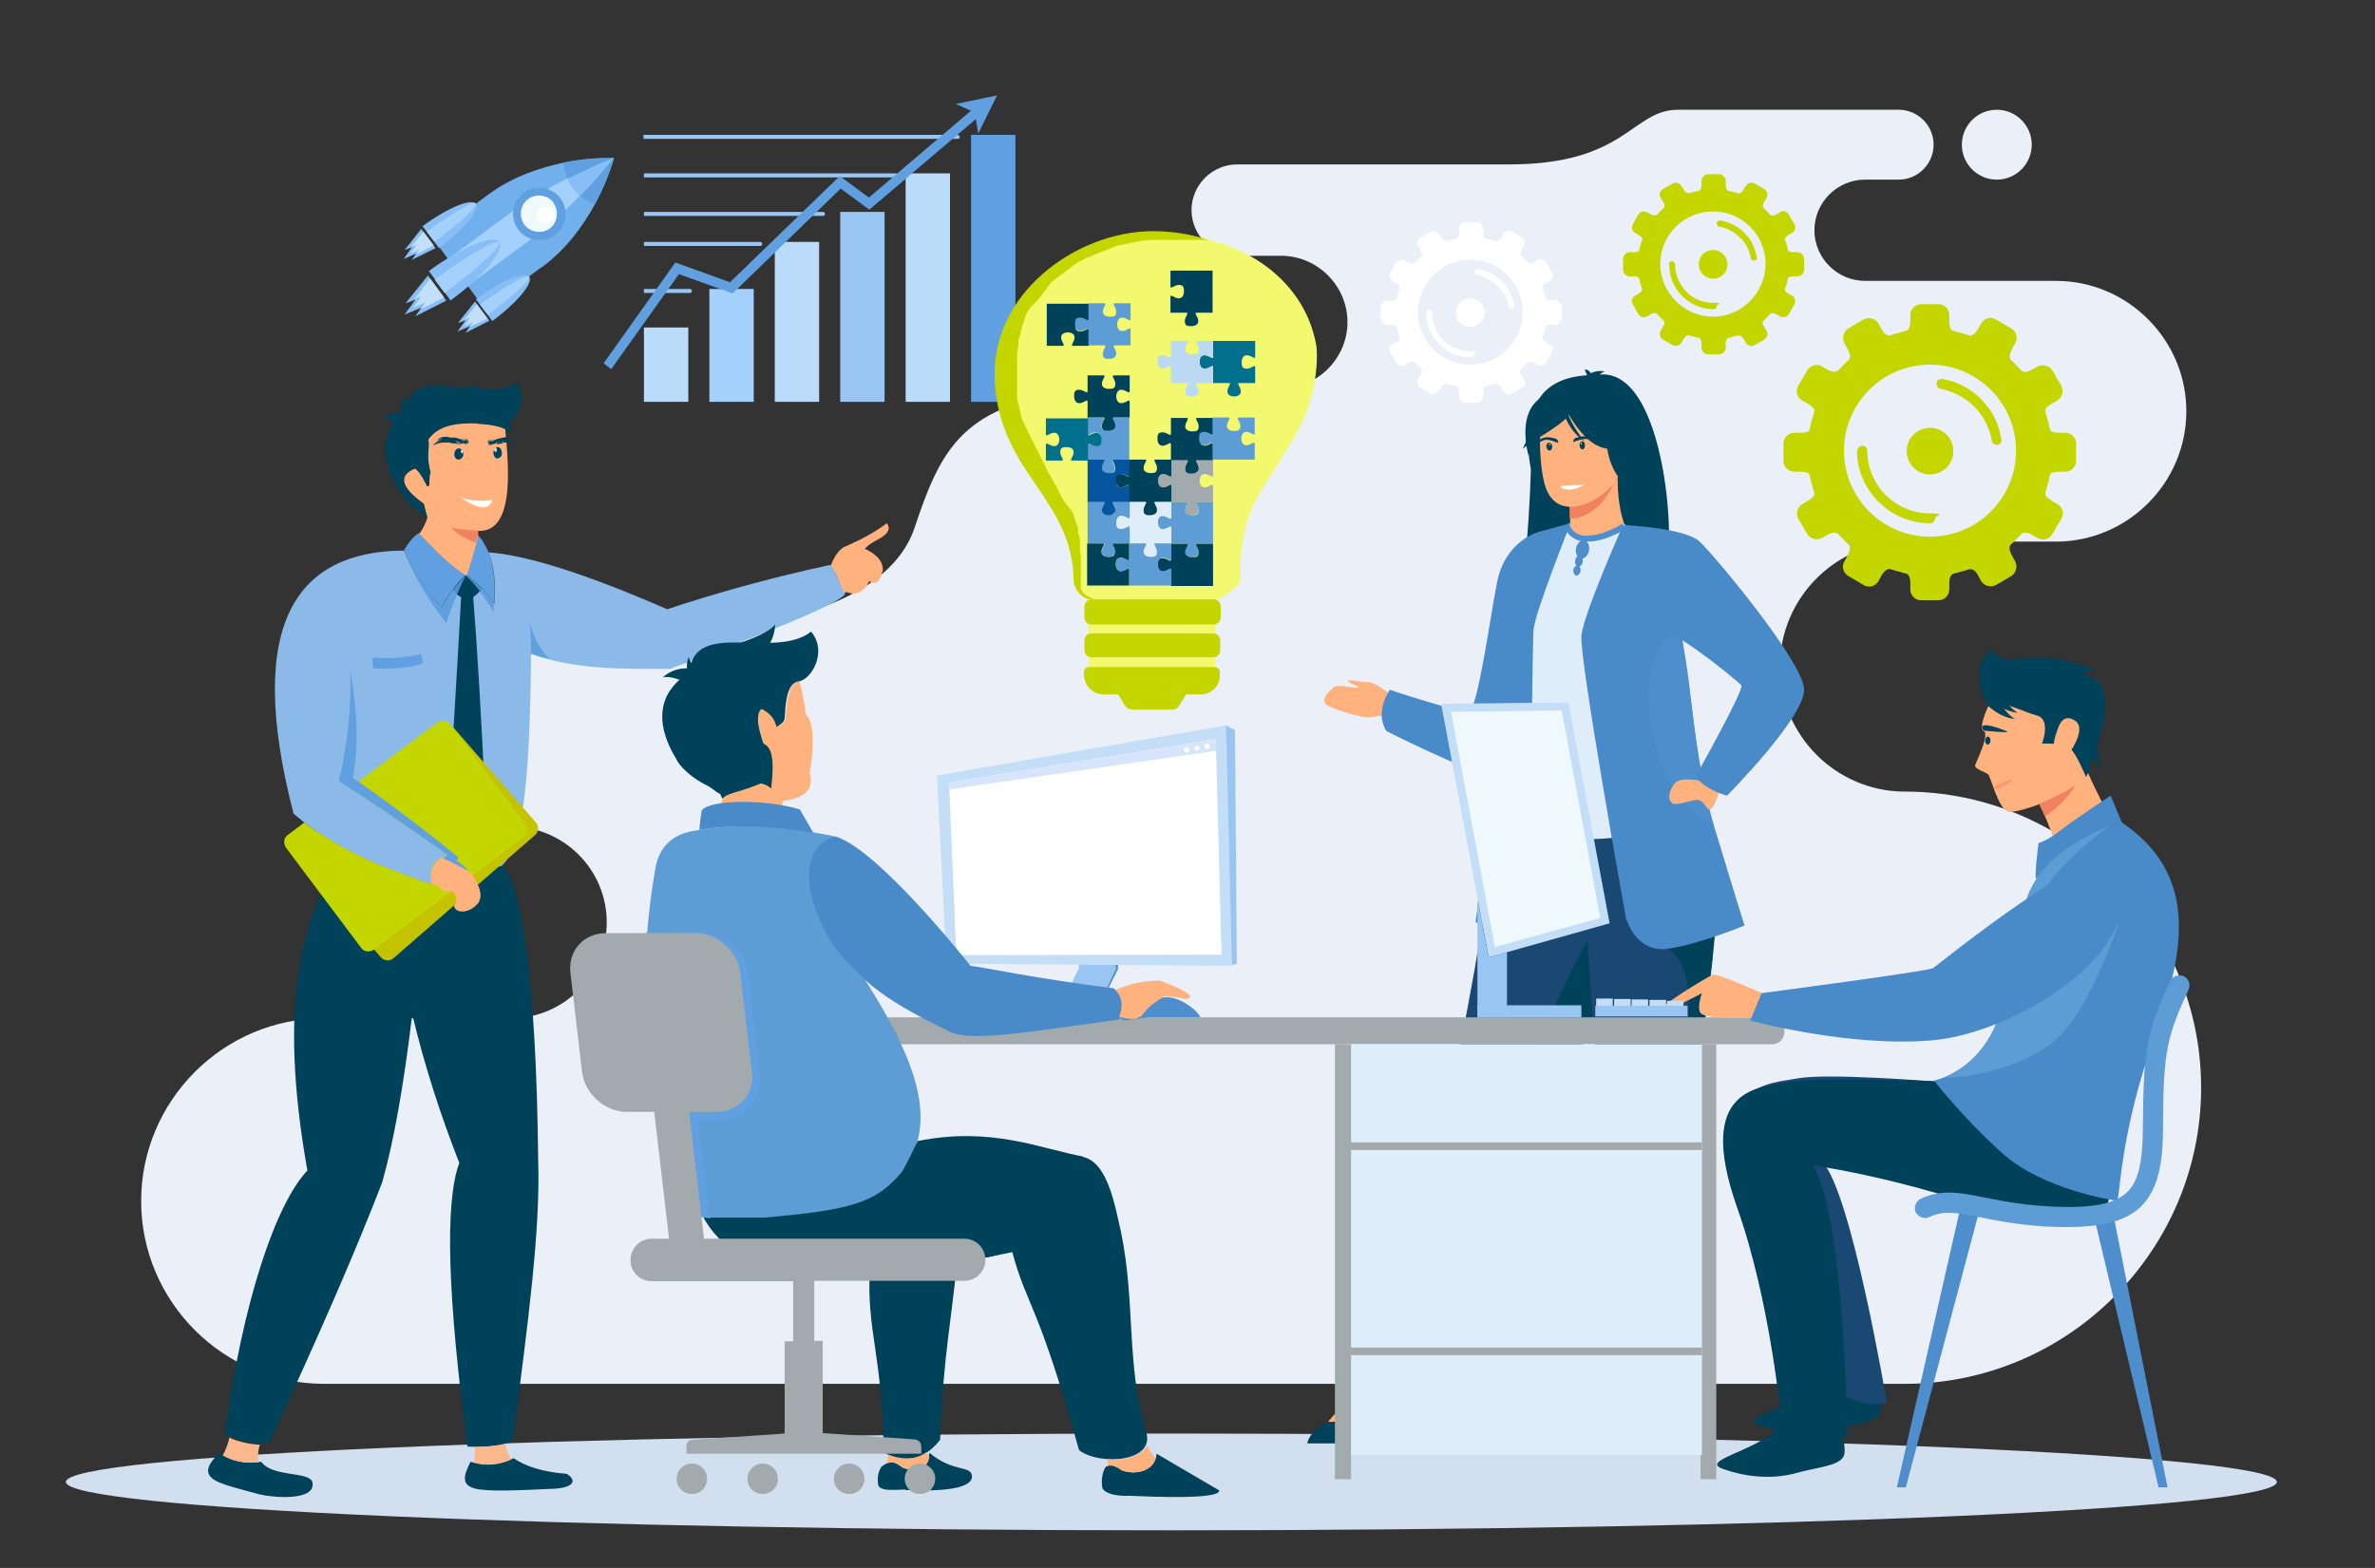 <?xml version="1.0" encoding="UTF-8"?>
<svg xmlns="http://www.w3.org/2000/svg" id="business-team-brainstorm-idea" version="1.1" viewBox="0 0 530 350">
  <rect x="0" y="0" width="530" height="350" fill="#333333" stroke="none"/>
  <defs>
    <style>
      .st0 {
        fill: #4f8ecc;
      }

      .st0, .st1, .st2, .st3, .st4, .st5, .st6, .st7, .st8, .st9, .st10, .st11, .st12, .st13, .st14, .st15, .st16, .st17, .st18, .st19, .st20, .st21, .st22, .st23, .st24, .st25, .st26, .st27, .st28, .st29, .st30, .st31, .st32, .st33, .st34, .st35, .st36 {
        fill-rule: evenodd;
      }

      .st37, .st30 {
        fill: #bbdbfa;
      }

      .st1 {
        fill: #71afed;
      }

      .st2 {
        fill: #ffb27d;
      }

      .st3 {
        fill: #d2dfee;
      }

      .st4 {
        fill: #fff;
      }

      .st5 {
        fill: #87bef5;
      }

      .st6 {
        fill: #498ac9;
      }

      .st7 {
        fill: #dfedfa;
      }

      .st8, .st38 {
        fill: #5d9cd4;
      }

      .st9 {
        fill: #d6e5fc;
      }

      .st10 {
        fill: #e6e6e6;
      }

      .st39, .st27 {
        fill: #99c5f2;
      }

      .st40, .st36 {
        fill: #a4d0fc;
      }

      .st11 {
        fill: #fefefe;
      }

      .st12 {
        fill: #98b0da;
      }

      .st13 {
        fill: #fc9774;
      }

      .st41, .st42 {
        stroke: #fc9774;
      }

      .st41, .st42, .st43 {
        fill: none;
        stroke-linecap: round;
      }

      .st41, .st42, .st43, .st34 {
        stroke-width: 0px;
      }

      .st41, .st43, .st34 {
        stroke-miterlimit: 2.6;
      }

      .st14 {
        fill: #aec8f2;
      }

      .st15 {
        fill: #678bc6;
      }

      .st16 {
        fill: #fcb88d;
      }

      .st17 {
        fill: #f08261;
      }

      .st18 {
        stroke: #f2f96e;
        stroke-miterlimit: 10;
        stroke-width: .5px;
      }

      .st18, .st23 {
        fill: #194873;
      }

      .st19 {
        fill: #eff9fc;
      }

      .st42 {
        stroke-linejoin: round;
      }

      .st20 {
        fill: #c4c300;
      }

      .st21, .st44 {
        fill: #61a0e0;
      }

      .st22, .st45, .st34 {
        fill: #004259;
      }

      .st24 {
        fill: #c3dffa;
      }

      .st25 {
        fill: #c5def8;
      }

      .st46 {
        fill: #deedf9;
      }

      .st43 {
        stroke: #3b5bb3;
      }

      .st26, .st47 {
        fill: #a2aaad;
      }

      .st28 {
        fill: #eaeff8;
      }

      .st29 {
        fill: #636466;
      }

      .st48 {
        fill: #bbd9f2;
      }

      .st49 {
        fill: #00708d;
      }

      .st50, .st35 {
        fill: #f2f96e;
      }

      .st51 {
        fill: #0655a1;
      }

      .st31 {
        fill: #c5d2ec;
      }

      .st32 {
        fill: #8bbae9;
      }

      .st33 {
        fill: #c4d600;
      }

      .st34 {
        stroke: #284191;
      }
    </style>
  </defs>
  <rect class="st44" x="216.7" y="30.1" width="9.9" height="59.6"></rect>
  <rect class="st37" x="202.1" y="38.7" width="9.9" height="51"></rect>
  <rect class="st39" x="187.5" y="47.3" width="9.9" height="42.4"></rect>
  <rect class="st37" x="172.9" y="54" width="9.9" height="35.7"></rect>
  <rect class="st40" x="158.3" y="64.5" width="9.9" height="25.2"></rect>
  <rect class="st37" x="143.7" y="73.1" width="9.9" height="16.6"></rect>
  <path class="st27" d="M213.8,30.1h-70.2v.9h70.2c.2,0,.4-.2.4-.4s-.2-.4-.4-.4ZM200.4,39.2c0,.2-.2.4-.4.4h-56.3v-.9h56.3c.2,0,.4.2.4.4h0ZM184.1,47.8c0,.2-.2.4-.4.4h-40v-.9h40c.2,0,.4.2.4.4h0ZM170.1,54.5c0,.2-.2.4-.4.4h-26v-.9h26c.2,0,.4.2.4.4h0ZM154.4,65c0,.2-.2.4-.4.4h-10.3v-.9h10.3c.2,0,.4.2.4.4h0Z"></path>
  <polygon class="st21" points="136.4 82.4 134.7 81.1 150.7 58.6 162.9 63 187.4 39.3 193.9 44.1 217.4 24.1 218.8 25.7 194 46.8 187.6 42.1 163.5 65.5 151.5 61.2 136.4 82.4"></polygon>
  <polygon class="st21" points="218.3 29.8 217.5 25.1 213.3 23.2 222.5 21.3 218.3 29.8"></polygon>
  <g>
    <path class="st28" d="M445.6,40.1c-4.3,0-7.8-3.5-7.8-7.8s3.5-7.8,7.8-7.8,7.8,3.5,7.8,7.8-3.5,7.8-7.8,7.8h0ZM114,227.3h-41.7c-22.5,0-40.8,18.4-40.8,40.8h0c0,22.5,18.4,40.8,40.8,40.8h352.8c36.4,0,66.1-29.8,66.1-66.1h0c0-36.4-29.8-66.1-66.1-66.1h0c-15.4,0-27.9-12.6-27.9-27.9h0c0-15.4,12.6-27.9,27.9-27.9h33.7c16,0,29.1-13.1,29.1-29.1h0c0-16-13.1-29.1-29.1-29.1h-42.6c-6.2,0-11.3-5.1-11.3-11.3h0c0-6.2,5.1-11.3,11.3-11.3h7.5c4.3,0,7.8-3.5,7.8-7.8h0c0-4.3-3.5-7.8-7.8-7.8h-49.2c-10.4,0-11.5,12.2-37.7,12.2h-60.7c-5.6,0-10.2,4.6-10.2,10.2h0c0,5.6,4.6,10.2,10.2,10.2h9.8c8.1,0,14.8,6.7,14.8,14.8h0c0,8.1-6.7,14.8-14.8,14.8h-29.5c-39.8,0-45.4,10.4-52.3,31.1-7,20.7-43.1,22.3-43.1,22.3h-49.5c-12.2,0-22.2,10-22.2,22.2h0c0,12.2,10,22.2,22.2,22.2h2.5c11.8,0,21.4,9.6,21.4,21.4h0c0,11.8-9.6,21.4-21.4,21.4h0Z"></path>
    <path class="st3" d="M261.4,320c136.3,0,246.7,4.8,246.7,10.8s-110.5,10.8-246.7,10.8-246.7-4.8-246.7-10.8,110.5-10.8,246.7-10.8h0Z"></path>
  </g>
  <g>
    <path class="st2" d="M185.3,126.5c1-2.7,2.3-4.3,3.8-4.7,3.3-1.5,6.3-3.1,8.8-5,1,1.3.2,2.6-2.5,3.9-1.1.6-1.9,1.2-2.4,1.8,2.8,1.3,4.1,2.9,4,4.9-.4,1.5-.9,2.4-1.5,2.6-.3.1-.9.3-1.5-.3-1.5,3-3.5,3.1-5,2.5-.4,0-.6.1-1,.2-.4-2.2-1.7-5-2.8-6.1h0Z"></path>
    <path class="st22" d="M111.9,193.1c4.3,3,7.8,25,8.2,66,.5,15.4-2.2,35.8-5.7,62.6-2.8,1.2-7,1.4-10.1,1.2-4.4-33.3-5.1-54.5-1.8-63.3-4.2-10.7-7.8-21.8-10.5-33.2-1.9,15.8-4.1,28.3-6.7,37.5-5.7,14.8-14.1,34.2-25.3,58.3-2.6.3-7.2-.4-9.8-2.2,3.9-29.4,11.4-51.4,18.4-58.7-6.7-37.5-1.1-57.1,7.2-68.6,14.8,2.2,27.7,2,36.2.3h0Z"></path>
    <path class="st32" d="M65.5,181.6c-11.1-42.9,1-58.6,24.7-58.7,1.6,4.2,4.4,8.4,8.4,12.8,1.7-3.2,3.5-5.6,5.4-7.3,2.1,1.4,4.2,3.5,6.3,6.4.4-4.4,0-8.3-1.3-11.5,8.5.6,21.8,4.8,39.9,12.7,9.9-3.3,22.4-6.9,36.4-9.9h0c.4,0,3.1,6.3,3.3,6.4-.9,2.9-35.5,15.4-39,16.8-10.3,0-20.7.3-31.1-3.3-.2,30.9-2.3,43.7-6.6,47.3-4.1.8-9.1,1.3-14.9,1.3-.4.7-.6,1.8-.9,2.9-2.7-.9-5.7-2.2-9-3.3l-.9-.4c-9-3.7-15.3-7.5-20.6-12.1h0Z"></path>
    <path class="st22" d="M123.9,332.3c-8.5.4-14.8.7-17.8,0-3.2-.8-2.7-2.8-1.1-6,3.2,1,6.4.8,9.6-.8,2.8,1.9,6.7,3.1,11.9,3.5,2.3,1.5,1.5,3-2.6,3.3h0ZM58,333.6c-4.7-1.3-8.7-2.2-10.4-3.4-2.2-1.6-1-3.5,1.3-5.9,2.7,1.9,5.9,2.6,9.4,2,2.5,3.5,10.6,2.1,11.4,4.5,1,4.5-9.4,3.4-11.6,2.8h0Z"></path>
    <path class="st22" d="M100.2,178.4c.8-12.1,1.7-26.8,2.7-45.1-1-.5-1.7-1.3-2-1.5,1-1.3,2-2.5,3-3.4,1.2.8,2.4,1.8,3.6,3.1-.4.5-1,1.1-1.9,1.8.9,11.2,1.8,26.5,2.7,45.9-.5,1.8-2.1,3.6-4.1,5-1.3-1-3.5-3-4.1-5.9h0Z"></path>
    <path class="st21" d="M98.6,135.6c-4-4.4-6.8-8.6-8.4-12.8.9-1.7,2.3-3.3,3.3-3.8,4.7,4.9,7.7,7.6,10.5,9.3h0c0-.1,0-.2.1-.4.8-2.6,1.8-5.6,2.3-8.6,1.3,1,1.8,2.4,2.6,3.9,1.2,3.2,1.6,7.1,1.3,11.5-.9-1.2-1.8-2.3-2.7-3.3-1.2-1.3-2.4-2.3-3.6-3.1-1.1.9-2.1,2-3,3.4-.9,1.1-1.7,2.4-2.4,3.9h0ZM83.3,149.1c-.2-.7-.2-1.4-.1-2.3,4,.3,7.5,0,10.7-.8.3.6.5,1.3.4,2.1-2.4.9-6.1,1.3-11,1.1Z"></path>
    <path class="st2" d="M93.6,119.1c.7-.9,1.3-2.1,1.8-3.6-.3-.8-.5-1.8-.8-3-5.1-3.7-5.8-6.3-2-7.9.8.4,1.7,1.8,2.8,4,.9,0,0-2.4.6-3.3-1-3.7,0-4.9-.4-7.2,2.6-3.8,9.1-4.8,17-3.6.7,7.3,2.9,24.5-5.9,24v1c-.6,3-1.6,6-2.4,8.6l-.2.4c-2.9-1.7-5.8-4.4-10.5-9.3h0Z"></path>
    <path class="st22" d="M112.1,95.1c-7.9-1.2-14-.8-16.6,3,.3,2.3-.4,3.7.6,7.5-.5.9,0,2.9-.8,2.9-1.1-2.2-2-3.6-2.8-4-3.8,1.6-3.2,4.2,2,7.9.3,1.2.6,2.2.8,3-9-5.3-13-18.1-4.8-24.1,1.7-10.6,17-.9,24.8-5.9,3,4.3-1,9.6-3.3,9.6h0Z"></path>
    <path class="st17" d="M100.6,117.7c1.4.4,4.3.8,6,.7v1c-.2.6-.3,1.2-.4,1.7h0c-2.6-.9-4.4-2-5.5-3.4h0Z"></path>
    <path class="st0" d="M107.1,132.1c.2-.2.4-.4.5-.6-1.7-1.8-3-2.9-3.7-3-.5,1-1.2,2.4-1.9,4.2-.5-.4-.9-.8-1-.9,1-1.3,1.9-2.4,2.9-3.3,1,.8,2.1,2,3.3,3.6h0Z"></path>
    <path class="st16" d="M58,322.4c-.4,1.3-.5,2.6-.4,4-2.9.3-5.5-.2-7.9-1.5.7-1.3,1.2-2.6,1.5-4,2,1,4.7,1.5,6.8,1.6h0ZM105.8,326.5c.2-1.2.2-2.4.2-3.5,2.2,0,4.7-.2,6.8-.7.2,1.4.7,2.6,1.3,3.5-2.8,1.2-5.5,1.5-8.3.7h0Z"></path>
    <path class="st20" d="M98.5,162.3l-17.7,15.3c4.7,3.1,10.6,7.2,19.1,13.1-.3.3-.6.6-1,.9-.2,0-.5-.2-.7-.3-.4.4-.7.8-1.1,1.2-.4.5-.7,1.1-.9,1.8-.2.6-.2,1.4,0,2.3,0,.2-.1.5-.2.7-2.2-.7-4.6-1.7-7.1-2.6-5.9-2.1-12.2-5.1-17.7-8.8l-4.4,3.8c-.8.7-.9,2-.2,2.8l18.4,21.2c.7.8,2,.9,2.8.2l31.6-27.5c.8-.7.9-2,.2-2.8l-18.4-21.2c-.7-.8-2-.9-2.8-.2h0Z"></path>
    <path class="st33" d="M97.7,161.2l-19.6,14.7c5,3.3,11.6,7.8,21.9,14.9-.3.3-.6.6-1,.9-.2,0-.5-.2-.7-.3-.4.4-.7.8-1.1,1.2-.4.5-.7,1.1-.9,1.8-.2.6-.2,1.4,0,2.3,0,.2-.1.5-.2.7-2.2-.7-4.6-1.7-7.1-2.6-7.2-2.6-14.9-6.4-21.1-11.2l-3.7,2.8c-.9.6-1,1.9-.4,2.8l16.8,22.4c.6.9,1.9,1,2.8.4l33.5-25.1c.9-.6,1-1.9.4-2.8l-16.8-22.4c-.7-.9-1.9-1.1-2.8-.4h0Z"></path>
    <path class="st21" d="M110.2,136.7c-.9-1.6-2-3.1-3.1-4.6.2-.2.4-.4.5-.6.9,1,1.8,2.1,2.6,3.3,0,.6,0,1.3,0,1.9h0ZM118.5,145.8c0-1.8,0-4.3-.4-7.5.7,3.5,2.2,6.4,4.5,8.8-1.3-.3-2.7-.7-4-1.2h0ZM98.6,135.6c.8-1.4,1.6-2.8,2.4-3.9.2.1.5.5,1,.9-.8,1.9-1.6,4.1-2.4,6.5-4-5-7.8-11.4-9.4-16.3,1.6,4.1,4.4,8.4,8.4,12.8h0ZM97,194.5c.8-1.5,1.8-2.7,2.9-3.7-11.9-8.3-18.9-13.1-24.3-16.4,1.7-7,3-16.7,2.5-25.1,1.7,9.5,2,17.6.6,24.3,9.3,6.4,17.9,13.1,23.6,17.8l-.4.7c.9.6,1.7,1.3,2.5,2.1-2.3.2-4.8.3-7.5.3Z"></path>
    <path class="st2" d="M98.3,191.4c2.5,1,4.9,2.2,7,3.6,1.9,3.2,2.4,4.7,1.5,6.5-2,2.5-5.2,2.5-5.5.7.9-.9.6-2.2-.4-3.3-1.5.4-2.5,0-2.9-1.1-.6-.2-1.2-.3-1.7-.5-.5-2.3,0-3.6.9-4.7.3-.4.7-.8,1.1-1.2h0Z"></path>
    <path class="st22" d="M89.8,95c.8-1.1.8-2,.2-2.8-1.8-.4-3.3,0-4.4,1.3.8-.2,2.2.3,4.2,1.5Z"></path>
    <path class="st22" d="M91.7,91.7c-.7.8-1.4,1-2,.6-.4-1.6-.2-2.9.7-4.1-.1.8.3,2,1.3,3.6h0ZM106.6,94.5c0-2.3,1-3.7,2.7-4.1,2.9,1.3,4.5,3.5,4.8,6.4-1-1.2-3.5-2-7.5-2.2h0ZM101.3,86.4c.3,1,0,2.3,1.3,2.5.9,4.2,4.2-1.5,4.2-3-.6.5-2.4.6-5.5.5h0Z"></path>
    <g>
      <path class="st30" d="M102.5,100.1c-.6,0-1,.4-1.1,1.1,0,.7.3,1.3.9,1.4.6,0,1-.4,1.1-1.1,0-.7-.3-1.3-.9-1.4Z"></path>
      <path class="st22" d="M102.3,102.6c-.6,0-1-.7-.9-1.4s.6-1.2,1.1-1.1c.2,0,.4.2.6.3h0c-.2,0-.3.1-.3.3,0,.2.1.4.3.5.2,0,.3-.2.3-.4h0c0,.2,0,.4,0,.6,0,.7-.6,1.2-1.1,1.2h0ZM104.2,99.2s0,0,0,0c0-.1-.2-.3-.2-.4,0,0,0,0,.2.1s0,.1.1.2c0,0,0-.2,0-.2,0,0,0,.2,0,.2,0-.2,0-.3-.1-.5,0,0,.2.3.2.4,0,0,0-.1,0-.2,0,0,0,.1,0,.2h0s0,0,0,0c.1,0,.3-.4.3-.6,0,0,0,.2-.1.2,0-.1,0-.2,0-.4,0,0,0,.2,0,.3s0,.2-.1.3c0-.2,0-.4,0-.6h0c0,.2,0,.3,0,.4,0-.2,0-.4-.2-.5,0,0,0,.1,0,.2,0,0-.1-.2-.2-.3,0,0,.1.1.2.2s.1.2,0,.3c0-.3-.3-.6-.5-.6,0,0,.3.2.3.3h0c0,0,0,0,0,0,0,0,0,.1.1.2,0,0,0,0,0,.1,0,0,0,0,0,0h0c0-.2-.2-.3-.3-.4,0,0-.3-.2-.5-.2h.1c.3.2.5.4.6.7h0c0-.2-.1-.3-.2-.3,0,0-.2-.2-.3-.2-.1,0-.5-.2-.7-.2,0,0,.4,0,.5.1.1,0,.3.1.4.3,0,0-.1,0-.2,0-.3-.2-.9-.4-1.3-.4.2,0,.5.2.7.2h-.1s0,0,.1,0c0,0,0,0,0,0,.2,0,.5.3.6.5,0,0-.1,0-.2-.2,0,0-.1,0-.2-.1-.1,0-.2-.2-.4-.2-.3-.1-.5-.2-.8-.3,0,0,0,0,.1,0-.2,0-.6-.2-1.3-.2.1,0,.3,0,.5.1h.1c0,0-.3,0-.5,0-.5,0-.9-.2-1.4-.2-.4,0-.7,0-1.1.2-.2,0-.5.2-.6.4l-.2.2c.2,0,.5-.4.8-.5-.5.3-.9.6-1.3,1,0,0,.2-.2.3-.3.1,0,.2-.2.4-.2.2-.2.6-.3.9-.4,0,0-.2.2-.3.2-.6.3-1.2.7-1.7,1.2,0,0-.2.2-.2.2,0,0,.3-.2.4-.2.4-.3.8-.5,1.3-.7-.1,0-1,.5-1.3.7l.8-.4c.2,0,.6-.3.9-.3-.3,0-1.4.6-1.7.8.1,0,.3-.2.4-.2.2,0,.3-.1.5-.2.3-.1.6-.2,1-.2.5,0,.9,0,1.3,0h.4c0,0-.3,0-.4,0-.2,0-.5,0-.8,0h-.4c.3,0,.6,0,.8,0h0c.2,0,.5,0,.6,0,.2,0,.5.2.6.2,0,0,0,0-.1,0h.4c0,0-.5,0-.5,0,0,0,.2,0,.3,0,.1,0,.4,0,.5.2.2,0,.4,0,.6,0,0,0-.2,0-.3,0h-.3c0,0,0,0-.2-.2-.1,0-.3-.1-.4-.2-.2,0-1-.3-1.3-.2.3-.1,1,.1,1.3.2l.6.2c0,0,0,0,.2,0,.2,0,.3.1.4.2h0c0,0,.2,0,.3,0-.2-.1-.5-.2-.6-.4.1,0,.3.2.4.2,0,0,0,0,.1,0,0-.2-.3-.3-.4-.4h-.2c.2,0,.3,0,.4.2,0,0,.2.2.3.3h0c0,0-.1-.2-.1-.2,0,0,.2.2.2.3,0-.1,0-.2-.2-.3h0c-.1-.2-.5-.3-.6-.5.2,0,.6.3.7.5s0,.2.2.3v-.2h0,0c0,0-.2-.2-.3-.4,0,0,0,0,.2,0,0,0,0,0,.1.2,0,0,.1.2.2.4,0,0,0-.2,0-.2h0c0,0,0,.1.1.2h0c0-.1,0,0,0,0,0-.1,0-.2,0-.3,0,0,0,.2.2.2,0,0,0-.1,0-.2h0c0,.1,0,.2,0,.2,0-.1,0-.2-.1-.3.1,0,.2.2.2.3,0-.1-.1-.3-.2-.4.1,0,.2.3.2.4v-.2h0v.2c0,0,0-.2,0-.2,0,0,0,0,0,.2,0,0,0-.2,0-.2h0c0,0,0,.1.1.2v-.2s0,0,0,0h0Z"></path>
      <path class="st30" d="M111.2,99.8c.5,0,.9.7.8,1.4,0,.7-.5,1.2-1,1.1-.5,0-.9-.7-.8-1.4,0-.7.5-1.2,1-1.1h0Z"></path>
      <path class="st22" d="M111,102.3c.5,0,1-.4,1-1.1s-.3-1.3-.8-1.4c-.2,0-.4,0-.6.2h0c.2,0,.3.2.3.5,0,.2-.2.4-.3.4-.2,0-.3-.2-.3-.5h0c0,.1-.2.3-.2.6,0,.7.4,1.3.9,1.4h0ZM109.1,99.4s0,0,0,0c0-.1.1-.3.2-.4,0,0,0,0,0,.1,0,0,0,.1,0,.2,0,0,0-.2,0-.2,0,0,0,.2,0,.2,0-.2,0-.3,0-.5,0,0-.1.3-.2.4,0,0,0-.1,0-.2,0,0,0,.1,0,.2h0s0,0,0,0c0,0-.2-.4-.2-.6,0,0,0,.2,0,.2,0-.1,0-.2,0-.4,0,0,0,.2,0,.3s0,.2,0,.3c0-.2,0-.4,0-.6v.4c0-.2,0-.4.1-.5,0,0,0,.1,0,.2,0,0,0-.2.2-.3,0,0,0,.1-.1.2s0,.2,0,.3c0-.3.2-.5.4-.6,0,0-.2.2-.2.3h0c0,0,0,0,0,0,0,0,0,.1,0,.2,0,0,0,0,0,.1h0c0-.1.1-.2.2-.4,0,0,.2-.2.3-.2h0c-.2.2-.4.4-.4.7h0c0-.2,0-.3.2-.3,0,0,.2-.2.2-.2,0,0,.4-.2.5-.2,0,0-.3,0-.3.1,0,0-.2.1-.3.3,0,0,0,0,.1,0,.2-.2.7-.4.9-.4-.2,0-.4.2-.5.2h0s0,0,0,0c0,0,0,0,0,0-.1,0-.3.3-.4.5,0,0,0,0,.1-.2s0,0,.1-.1c0,0,.2-.2.3-.2.2-.1.4-.2.6-.3,0,0,0,0,0,0,.2,0,.5-.2.9-.2,0,0-.2,0-.4,0h0c0,0,.2,0,.3,0,.4,0,.6-.2,1-.2s.5,0,.8.2c.2,0,.3.2.5.4,0,0,0,0,.1.2,0,0-.3-.4-.6-.5.3.3.6.6.9,1,0,0-.2-.2-.2-.3,0,0-.2-.2-.2-.2-.2-.2-.4-.3-.6-.4,0,0,.2.2.2.2.4.3.9.8,1.2,1.2,0,0,.1.2.2.2l-.2-.2c-.3-.3-.6-.5-.9-.7,0,0,.7.5.9.7l-.5-.4c-.2,0-.4-.3-.6-.3.2,0,1,.6,1.2.8,0,0-.2-.2-.3-.2-.1,0-.2-.1-.3-.2-.2-.1-.5-.2-.7-.3-.3,0-.6,0-1,0h-.3c0,0,.2,0,.3,0,.2,0,.4,0,.6,0h.3c-.2,0-.4,0-.6,0h0c-.1,0-.3,0-.5,0-.1,0-.4.2-.4.2,0,0,0,0,0,0h-.3c0,0,.4,0,.4,0,0,0-.2,0-.2,0,0,0-.3,0-.4.2,0,0-.3,0-.4,0,0,0,.2,0,.2,0h.2c0,0,0,0,0-.2,0,0,.2-.1.3-.2.2,0,.7-.3.9-.2-.2-.1-.8,0-.9.2l-.4.2s0,0,0,0c0,0-.2.1-.3.2h0s-.2,0-.2,0c0-.1.3-.2.4-.4,0,0-.2.2-.3.2,0,0,0,0,0,0,0-.2.2-.3.3-.4h.1c0,0-.2,0-.3.2s-.2.2-.2.3h0c0,0,0,0,0,0v-.2c0,0,0,.2,0,.3,0-.1,0-.2.1-.3h0c0-.2.3-.3.5-.5-.2,0-.4.3-.5.5,0,0,0,.2-.1.3v-.2h0,0c0,0,.1-.2.2-.4,0,0,0,0-.1,0,0,0,0,0,0,.1,0,0,0,.2-.2.4,0,0,0-.2,0-.2h0s0,.1,0,.2h0c0-.1,0,0,0,0,0-.1,0-.2,0-.3,0,0,0,.2,0,.2,0,0,0-.1,0-.2h0c0,0,0,.2,0,.2,0-.1,0-.2,0-.3,0,0-.1.2-.2.3,0-.1,0-.3.2-.4,0,0-.2.3-.2.4v-.2h0v.2c0,0,0-.2,0-.2,0,0,0,0,0,.2,0,0,0-.2,0-.2h0v.2c0,0,0-.2,0-.2t0,0h0c0,.1,0,.2,0,.2Z"></path>
      <path class="st42" d="M107.6,102c.4.4,2,5.2,1.9,5.6-.2,1.5-1.7,1-2,1.2"></path>
      <path class="st4" d="M102.7,111c4.1,2.8,6.5,3,7.2.6-3,.3-5.4.1-7.2-.6Z"></path>
    </g>
  </g>
  <g>
    <path class="st22" d="M355.9,100.1s2.4,15.9,2.9,22.1c.2,3.1.6,5.6-1.4,7.7,0,0,4.9.5,6.6-.9,0,0-.3.7-.6,1,0,0,5.5.2,7.7-1.5,3.4-2.3,1.2-48.5-15.3-44.7,0,0-15.2-1.3-14,13.6-.2,17.7-1.7,33-2.9,36,1.7,1,5.8-2.2,6.4-3.7.5-1.3.7-2.7.8-3.1,0,0-.6,4.3-.8,4.5,0,0,6.1-.7,8.8-2.7,2.5-2,2.6-25.5,1.8-28.5h0Z"></path>
    <path class="st22" d="M362.1,111.6c0-.2,0-.3-.1-.5.5-1.5.6-3.3.4-5.2,1.5-1.3,4.7-.2,7.4.6,1.2,10.9,1.2,22,.5,22.8-1.4,1.7-4.7,1.5-4.7,1.5.2-.3.4-1,.4-1-1,1.3-4,.9-4,.9,1.2-2.1,1-4.6.9-7.7-.1-2.7-.5-7.2-.8-11.4h0Z"></path>
    <polygon class="st29" points="312.2 271 314 270.7 314 270.7 312.2 271"></polygon>
    <path class="st2" d="M340.1,131.1h32.7c-2.3-5.9-5.7-10.1-8.2-10.6-1.3-.4-3.7-5.9-3.6-13.8l-.6.8-10.2,2s.2,3.2.2,6.3-.1,5.1-.7,5.4c-.7,0-1.4.2-1.4.2,0,0-5.6,3.9-8.1,9.7h0Z"></path>
    <path class="st17" d="M350.1,109.5s.2,3.2.2,6.3c5.7-.2,8.8-5.4,10-8.3l-10.3,2.1h0Z"></path>
    <path class="st2" d="M361.8,104.1c0-8.5,1.8-14.1-6.9-14.6-8.7-.5-10.4,2.7-11,5.6-.4,1.7-.4,8.6.8,13,3,10.9,17.1,1.5,17.1-4h0ZM311.6,156s-4.5-3.7-6.2-3.7-4.7-.8-4.6-.3,2.7,1.2,2.3,1.5-4.2-.8-5.3-.2c-1,.6-3.5,3.1-1.5,4.2s8,2.9,9.5,2.6,5-.5,5-.5l.8-3.7h0Z"></path>
    <polygon class="st2" points="369.5 293.7 365.7 309.7 360 309.7 359.8 293.7 369.5 293.7"></polygon>
    <polygon class="st2" points="321.6 294.4 310.8 309.7 306.6 304.3 313.1 292.3 321.6 294.4"></polygon>
    <path class="st23" d="M308.3,300.1l5.6.2,6,.2s13.9-15.5,21.7-40.3c.2-.6.4-1.2.6-1.7,4.3-12.5,13.1-28.1,17.8-42.2.7-2.2,1.4-4.4,2-6.4.2-.6.4-1.3.6-1.9,3.4-12,4.4-19.8,5.4-28.2l-33.7.3c0,0-5.4,57.2-25.9,120.2Z"></path>
    <path class="st7" d="M338.9,160.5c0,16-2.4,22.9-2.4,22.9,0,0,14.4,7.3,31.6,1.9.2,0,14.2-3.3,14.2-3.3-.3-.6-2.9-11.5-3.1-12.1-3.6-7.8-6.4-11.2-6.8-13.6-.8-4.5-.8-9.1-.4-13.4,1-11.5,4.2-21.1,4.2-21.1-4.7-1.1-9-2.9-13.9-4.8-1.1,1.4-4.5,2.9-7.5,2.8-3.4,0-4.5-1.5-4.4-3.1-3.7,2-6.5,3.9-6.5,3.9-3.1,5.4-9.4,10.6-9.8,18.8,0,2.1,4.9,20.5,4.9,20.9h0Z"></path>
    <path class="st0" d="M363.1,117.9c-1.8,1.1-3.6,1.9-5.2,2.4-1.9.6-3.6.7-5,.5-1.5-.3-2.6-1.1-3.4-2.3-.2-.4-.4-.8-.6-1.2l1.3-.4c0,.3.2.6.4.9.5.9,1.3,1.4,2.4,1.7,1.2.2,2.6,0,4.3-.4,1.5-.5,3.1-1.2,4.8-2.2l.8,1.3Z"></path>
    <path class="st2" d="M365.9,308.8s-.5,3.2.7,6.6c0,0,.9,4.2-3.3,4.3-4.2,0-5.2-.3-4.7-2.9.5-2.6,1.4-7.1,1.4-7.1l5.9-.9Z"></path>
    <path class="st2" d="M296.5,317.2s7.7-8.6,10.1-12.9l5.7,2.9-12.8,12-3-.4v-1.7h0Z"></path>
    <path class="st22" d="M291.6,322.2h9.7c1.4,0,2.6-2.4,4.1-5.4.6-1.3,2.1-2,3.5-2.3v7.8h2.2l2.1-8.2c1.4-2.5.1-4.8-.9-6.7-1.1,0-4.1.8-9.8,7.2-1.9,2.1-3.9,2.9-6,2.8h0c-4.7,2.1-4.8,5-4.8,5h0Z"></path>
    <path class="st22" d="M313.9,300.2l6,.2s13.9-15.5,21.7-40.3c.2-.6.4-1.2.6-1.7,4.3-12.5,13.1-28.1,17.8-42.2.7-2.2,1.4-4.4,2-6.4.2-.6.4-1.3.6-1.9l-5-3.8s-14.9,24.1-19.5,46.8c-4,19.7-20,43.5-24.2,49.4h0Z"></path>
    <path class="st23" d="M357.1,253c0,11,.5,36.4,1.9,46.9h9.8c3.6-18.3,6.2-33.4,8-46.4,1.5-10.7,2.9-19.9,4-27.8,1-7.9,1.8-14.6,2.1-20.2,0-.9,0-1.7,0-2.6v-2.5l-29.1-2.9c.4,19.4,3.4,49,3.3,55.4h0Z"></path>
    <path class="st22" d="M364.3,299.9h4.4c3.6-18.3,6.2-33.4,8-46.4,1.5-10.7,2.9-19.9,4-27.8,1-7.9,1.8-14.6,2.1-20.2l-10.7,6.3s6.8,2.4,4.2,20.6c-2.6,18.3-8.4,65-12,67.6h0Z"></path>
    <path class="st6" d="M363,205.3s2.1,7.4,9.1,6.5c7.1-1,17.2-5.2,17.2-5.2,0,0-3-9.6-6.8-22.2-4.6-15.2-5.7-36.7-8.4-49.1-.7-3.5-5.8-4.6-6-6.7l-5.9-11.4s-8.8,19.7-9.3,24.7c-.5,5,10,63.4,10,63.4h0Z"></path>
    <path class="st0" d="M367.9,156.5c.3,8,3.1,21.8,14.4,27.8,0,0,0,0,.1,0-4.6-15.2-4.5-29.9-7.2-42.3-6-1.3-7.5,10-7.4,14.4Z"></path>
    <path class="st2" d="M380.3,174.4s-5.1-1.1-6.4.3c-1.3,1.4-2,3.7-.7,4.6,1.3.8,5.1-1.4,6.4-.5,1,.6,1.3,2.3,2.2,1.7,1-.6,2-4.3,2-4.3l-3.6-1.8Z"></path>
    <path class="st6" d="M362.3,117.2s13.7.6,17,3.7c3.3,3.1,23,26.7,23.3,32.9.3,6.2-17.2,23.8-17.2,23.8,0,0-4.9-1.2-7-4.3,0,0,10.9-19.4,10.2-20.3-.6-.9-19.1-16-20.6-12.6-1.3,2.9-5.6-23.1-5.6-23.1ZM310.2,154s15.6,5.2,17.6,4.8,4.8-21.6,6.3-28.9c1.9-9.4,9.4-11.2,9.4-11.2l7-1.9s-8,19.9-8.3,23.9c-.2,4-1,65.8-1,65.8,0,0,.5,2.9-5,1.7s-6.9-2.4-6.9-2.4c0,0,2.4-17.3,3.5-32.6-5.6-1-23.4-10-23.4-10-2.8-4.4.8-9.3.8-9.3h0Z"></path>
    <path class="st22" d="M347.9,90.7c-7.2,4.2-4.9,7.1-6.8,11,0,0-2.2-7.4,1.2-11.5,3.6-4.4,5.6.6,5.6.6h0Z"></path>
    <path class="st22" d="M344.3,89.1c1-.5,1.6-.4,2,.3-.2,1.5-1,2.6-2.1,3.3.4-.6.4-1.9.1-3.6h0ZM355.1,86.2c-1.3-.4-1.8-1-1.7-1.9,1.5-1.2,3-1.7,4.7-1.4-.9.3-1.9,1.4-3.1,3.3ZM364.7,98.3c-2.8-1.7-4.8-1.6-6.2.2.3,4.7,2.1,8.3,5.5,10.9-1-2.1-.7-5.9.7-11.1h0ZM343.9,94.3c-.8-2.9-1.6-3.8-2.4-2.6-.7,4.8-.7,9.2.2,13.3,0-2.5.7-6.1,2.3-10.7Z"></path>
    <path class="st22" d="M350.6,91.4c1-2.9-1.9-2.7-3.3-2.2-3.3,3.5-5.8,7.1-7.5,11,2.5-2.2,11-6.3,10.8-8.8h0ZM354.8,85.9c.5-.4.7-1,.6-1.9-.6-1.2-1.2-1.7-1.8-1.4.3.3.7,1.4,1.2,3.3Z"></path>
    <path class="st0" d="M353.5,120.6c-.8-.1-1.6.7-1.8,1.8-.2,1.1.3,2.2,1.1,2.3s1.6-.7,1.8-1.8-.3-2.2-1.1-2.3Z"></path>
    <path class="st0" d="M352.6,124c-.5,0-1,.4-1.1,1.1-.1.7.2,1.3.6,1.4.5,0,1-.4,1.1-1.1.1-.7-.2-1.3-.6-1.4Z"></path>
    <path class="st0" d="M352.1,126.2c-.4,0-.9.4-1,1,0,.6.2,1.2.6,1.3.4,0,.9-.4,1-1,.1-.6-.2-1.2-.6-1.3Z"></path>
    <path class="st22" d="M351,98.7c3.3-1.1,2.8-1,5.6.4-1-1.6-2.6-2-4.4-1.5-.8.2-1,.2-1.2,1.2Z"></path>
    <path class="st22" d="M353.1,100.3c.4,0,.6-.4.6-.9s-.3-.9-.6-.9-.6.4-.6.9.3.9.6.9ZM347.8,98.9c-3.1-1.1-2.7-1-5.3.4,1-1.6,2.5-2,4.2-1.5.8.2.9.2,1.1,1.2h0Z"></path>
    <path class="st22" d="M345.9,100.6c-.4,0-.7-.3-.8-.8s.2-.9.5-1c.4,0,.7.3.8.8,0,.5-.2.9-.5,1Z"></path>
    <path class="st41" d="M349.4,100.9c0,1.9-.5,2.9-.5,3.6,0,.9.2,1,1.1,1h.8"></path>
    <path class="st34" d="M347.8,87.8s4,10.7,10.1,12.2c6.1,1.6,8.8,0,8.8,0,0,0-4.7-3.7-5.7-10.3,0,0-10.2-7-13.3-1.9Z"></path>
    <path class="st22" d="M347.7,87.8s1,7.7,5.9,10.7c0,0-4.6-5.2-4.5-10.2.2-5-1.4-.5-1.4-.5Z"></path>
    <path class="st4" d="M353.5,108.2c-3.3.2-5.9,0-5,.7,1,.7,3.3.5,5-.7Z"></path>
    <path class="st36" d="M345.8,98.9c0,0,.1.2.1.3s0,.3-.1.3-.1-.2-.1-.3,0-.3.1-.3ZM352.9,98.7c0,0,.1.2.1.3s0,.3-.1.3-.1-.2-.1-.3,0-.3.1-.3Z"></path>
    <line class="st43" x1="345.9" y1="112.8" x2="345.9" y2="114.3"></line>
  </g>
  <g>
    <path class="st2" d="M444.3,156.4s-3.1,5.9-1.6,6.8c1.3.7-1.5,6.5-1.9,7.5-.4,1,2.4,1.6,2.9,2.2.6.6,2.3,8,4.6,8.3s12.3-3.3,15-6.2,4.9-15.8,3.1-21.2c-1.8-5.4-16.6-7.6-22.2,2.7Z"></path>
    <path class="st2" d="M455.1,179.5s.3.6.7,1.5c.2.4.4.8.6,1.3.2.4.3.8.5,1.2,1,2.5,2.2,5.6,2.4,7.1.3,2.9,12.3-6.8,12.3-6.8,0,0-7.8-13.9-10.5-24-2.7-10.1-5.9,19.7-5.9,19.7Z"></path>
    <path class="st22" d="M443.7,157.6s-5.2-7.8.6-12.5c6.4,6.6,30.3,3.2,19.9,5.2,1.2.3,8.2.8,4.7,12.9-3.1,10.7-3.4,10.2-3.4,10.2,0,0-2.2-5.3-3.5-6.3-2-1.4-6.3-1.1-6.3-1.1,0,0,2.1-5.5-1.2-6.3-3.2-.8-7.5-3.5-10.8-2.3h0Z"></path>
    <path class="st2" d="M459.1,163c.3-.8,1.2-4,4-2.1,2.8,1.9-1.7,8-2.2,8.1-.5,0-4.2.4-1.8-6Z"></path>
    <path class="st17" d="M455.1,179.5s.3.6.7,1.5c.2.4.4.8.6,1.3,5.4-4,6.6-6.9,6.7-7-2.5,1.8-7.9,4.1-7.9,4.1Z"></path>
    <path class="st22" d="M449.8,155.3c-4.2-2.8-5.2-5.3-2.9-7.7,7.9-1.6,14.8-.8,20.9,2.3-4-.4-10,1.4-17.9,5.4ZM445.8,156c-1.6,0-2.3.6-2.1,1.6,1.9,1.7,3.9,2.7,6,2.9-1.2-.6-2.5-2.1-4-4.5h0Z"></path>
    <path class="st22" d="M446.4,154.6c-1.6,0-2.3.6-2.1,1.6,1.9,1.7,3.9,2.7,6,2.9-1.2-.6-2.5-2.1-4-4.5h0ZM468.7,161.6c-2-1.7-3.4-1.7-4.3-.2.5,4.1,1.9,7.4,4.4,9.9-.8-1.9-.9-5.2-.2-9.7h0Z"></path>
    <path class="st2" d="M174.7,179.9c-1.2-.6-7.9-.5-14.6.9.7-1.1,1.3-2.5,1.7-4.2,11.9-1.8,10.7-4.7,10.3-6.1-2.4-6.4-3.9-10.4-2.1-12.4.9.4,2.8,1.4,3.5,4.2.7-.5,1.7-1,1.8-1.9.3-2.5.2-7.9,3.1-8.3.6,2.3,1.1,4.8,1.5,7.5,1.7,1.3,1.8,6.7.8,13,1,3.5-1.1,5.6-6.1,6.2v1.1h0Z"></path>
    <path class="st22" d="M172.1,170.5c.4,1.3-1.7,4.3-10.6,7-1.3-.2-2.4-1.5-3.6-2.1-3.6-1.7-6.4-4.5-7-6-7-11.6-.5-17.2,3-19.3.8-12.1,18.9-2.7,27.1-9.1,3.8,4.5,0,10.8-2.8,11.1-2.9.5-2.9,5.8-3.1,8.3-.1.9-1.1,1.4-1.8,1.9-.5-2-1.5-2.9-2.4-3.5-.8-.5-1-.8-1.4,0-1,2.1.3,5.8,2.5,11.6h0Z"></path>
    <path class="st22" d="M154.2,152.9c1.3-1.4,1.5-2.6.6-3.6-2.7-.4-5,.2-6.9,1.9,1.3-.3,3.5.2,6.3,1.7h0Z"></path>
    <path class="st22" d="M156.5,150.5c-.6,1.3-1.4,1.7-2.3,1.3-1-1.8-1.2-3.5-.5-5.2.1,1,1.1,2.3,2.8,3.9ZM158.5,145.4c.5,3.2,2.4,4.8,5.9,4.8,5.6-3,8.4-6.6,8.6-10.8-1.8,2.1-6.6,4-14.5,6ZM155.9,173.1c.6-3.4,3.2-5.1,7.7-5.1,10.2-6.4,9,2.6,8.5,8-2.3-2.1-5.9-1-16.2-3h0Z"></path>
    <path class="st22" d="M170,174.8c-.8-1.6-2.5-2.2-5.1-1.6-6.9-2.1-4.9,2.4-3.7,5.1,1-1.3,3.2-1.2,8.8-3.5Z"></path>
    <path class="st26" d="M138,227.1h257.5c1.5,0,2.7,1.2,2.7,2.7v.6c0,1.5-1.2,2.7-2.7,2.7H138c-1.5,0-2.7-1.2-2.7-2.7v-.6c0-1.5,1.2-2.7,2.7-2.7h0Z"></path>
    <rect class="st47" x="379.5" y="233.1" width="3.5" height="97.1"></rect>
    <rect class="st46" x="299.7" y="233.1" width="80.1" height="91.7"></rect>
    <path class="st26" d="M299.7,255h80.1v1.7h-80.1v-1.7h0ZM299.7,300.8h80.1v1.7h-80.1v-1.7Z"></path>
    <rect class="st47" x="297.9" y="233.1" width="3.6" height="97.1"></rect>
    <polygon class="st25" points="273.7 161.9 209.1 173.1 211.2 215.1 274.9 215.6 273.7 161.9"></polygon>
    <polygon class="st4" points="271.3 165 211.8 174.7 213.4 213.2 272.6 213.1 271.3 165"></polygon>
    <path class="st27" d="M274.9,215.6h0l-1.3-53.7,2,1.1.4,52.1-1.2.4h0Z"></path>
    <polygon class="st27" points="245.5 223.8 237 223.7 240.8 216.1 240.7 215.3 248.9 215.4 249 216.3 245.5 223.8"></polygon>
    <polygon class="st12" points="237 223.7 245.5 223.8 245.6 225.9 237.2 225.7 237 223.7 237 223.7"></polygon>
    <polygon class="st0" points="245.5 223.8 249 216.3 248.9 215.4 249.5 215.4 249.5 216.3 245.7 223.9 245.9 225.8 245.6 225.9 245.6 225.7 245.5 223.8"></polygon>
    <path class="st14" d="M250.3,225.6l-4.6-1.6h0c0-.1.9-1.9.9-1.9l3.5-.2,7.9,2.7-7.7,1.1h0ZM224.9,225.1l-.7-1.3,13.3-1.1-.5,1h0v.4l-12.2,1.1h0Z"></path>
    <polygon class="st0" points="258.8 226.7 251 227.8 245.8 225.8 245.9 225.8 245.7 224 250.3 225.6 258 224.5 258.1 224.7 258.8 226.7"></polygon>
    <polygon class="st15" points="237.1 225.5 223 226.8 224.9 225.1 224.9 225.2 237 224 237.1 225.5"></polygon>
    <polygon class="st15" points="224.9 225.2 223 226.8 222.3 225.6 224.1 223.8 224.9 225.2"></polygon>
    <path class="st10" d="M220,214.1c-.1,0-.2.1-.2.3,0,.1.1.2.2.2.1,0,.2-.1.2-.3,0-.1-.1-.2-.2-.2ZM218,214.1c-.1,0-.2.1-.2.3,0,.1.1.2.2.2.1,0,.2-.1.2-.3,0-.1-.1-.2-.2-.2ZM216.1,214.1c-.1,0-.2.1-.2.3,0,.1.1.2.2.2.1,0,.2-.1.2-.3,0-.1,0-.2-.2-.2ZM213.9,213.8c-.3,0-.5.3-.5.6s.3.5.6.5.5-.3.5-.6c0-.3-.3-.5-.6-.5Z"></path>
    <polygon class="st9" points="271.4 167.6 211.9 176.2 211.8 174.7 271.3 165 271.4 167.6"></polygon>
    <path class="st4" d="M269.4,166c-.3,0-.6.3-.6.6s.3.6.6.6c.3,0,.6-.3.6-.6s-.3-.6-.6-.6ZM267.1,166.4c-.3,0-.6.3-.6.6,0,.3.3.6.6.6.3,0,.6-.3.6-.6,0-.3-.3-.6-.6-.6ZM264.8,166.8c-.3,0-.6.3-.6.6,0,.3.3.6.6.6.3,0,.6-.3.6-.6,0-.3-.3-.6-.6-.6Z"></path>
    <path class="st31" d="M199.7,261.9c0,8.2-2.4,14.8-5.3,14.8s-5.3-6.6-5.3-14.8,2.4-14.8,5.3-14.8,5.3,6.6,5.3,14.8Z"></path>
    <path class="st8" d="M186.3,186.7c-12.2-2.5-22.3-2.9-30.3-1.4-5.9.6-9.2,3.7-9.9,9.5-4,23-2.2,46.8,6.3,74.6.8,2.1,7.7,3.8,17.9,2.5,19.3-1.7,25.2-3.2,30.8-10.2,10.7-13.1-.3-31.4-12.9-50.5-6-5.2-11.7-20.5-1.9-24.5h0Z"></path>
    <path class="st6" d="M156,185.3c6.9-1.3,15.4-1,25.5.6-1.1-1.9-2.1-3.6-3-5.2-8.2-2.5-20.4-2.1-21.9.2-.3,2-.5,3.3-.5,4.3h0Z"></path>
    <path class="st22" d="M241.9,258.2c-9.8-1.8-20.6-6.8-37.1-3.5-.6,1.1-2.8,6-3.6,6.9-5.7,7-11.5,8.5-30.8,10.2h-.5c0,0-.3,0-.3,0h-.2c0,0-.3,0-.3,0h-.2c0,0-.5,0-.5,0h-9.2c0,0-.2,0-.2,0h-.2c0,0-.2,0-.2,0h-.6c0,0-.2,0-.2,0h-.2c0,0-.2,0-.2,0h-.2c0,0-.2,0-.2,0,7.3,13.3,27,16.6,68.9,7.7,3.4,12.5,5.7,11.1,14.9,44.2,4.2,3.4,17.4,2.9,14.9-4.3-4.4-14.8-2.3-28.6-5.5-44.2-1.5-6.7-3.1-15.9-8.7-17h0Z"></path>
    <path class="st22" d="M194.1,283.7c-.7,13.4,2.8,18.6,3.1,40.5,3.2,1.8,8,3,12.6-2.8.5-17.6,3-29.9,3.7-39.5-5.6.7-14.6,1.6-19.4,1.7Z"></path>
    <path class="st6" d="M216.7,215.7c-15.2-18.7-25.5-27.8-30.4-29-11.7,3.8-2.9,23.2,3.1,28.3,5.5,6.4,12.4,10.4,23,15.5,5,2,17.4-.2,37.2-2.9,1.3-3,1-5.3-1.1-7-17.6-2.2-28-4.5-31.8-5Z"></path>
    <path class="st2" d="M249.8,227c1.3.4,2.5.5,3.6.4,3.6-1.3,4.8-4.3,6.8-5,1.4,0,2.8.3,4.3.6,2.5-.3.7-1.7-5.6-4.1-3.8,0-7.1.8-10,2.1,1.5,1.4,1.8,3.4.9,5.9h0Z"></path>
    <path class="st22" d="M258.1,324.5c-.2,3.8-4.6,4.9-7.8,3.7-1.5-1.1-2.7-1.4-3.6-.7-.7,1.2-1,2.8-.7,4.7.7,1.2,2.8,1.8,6.3,1.7h0c13.2.6,19.8.2,19.8-1.2M202.1,332.6c13.2.6,14.9-1.7,14.8-3.1-.2-2.5-4.1-.7-9.5-5.2-.2,3.8-2.8,4.6-6,3.3-1.5-1.1-2.5-1.9-4.7-.2-.7,1.2-1,2.2-.7,4.2.7,1.2,2.6,1,6,.9h0Z"></path>
    <path class="st2" d="M247.1,325.8c0,.5.1.9.2,1.4.8-.2,1.8,0,3,1,2.9,1.1,6.8.3,7.6-2.7-.8-.7-1.4-1.7-1.9-2.9-1.1,2.5-5.1,3.5-8.9,3.2h0ZM198.2,324.7c0,.7-.2,1.3-.3,2,1.5-.7,2.3,0,3.6.9,2.9,1.1,5.4.6,5.9-2.4-.2-.3-.4-.7-.6-1.1-2.3,1.9-5.9,1.7-8.6.6h0Z"></path>
    <path class="st21" d="M165.1,217.2l2.6,22.1c.6,4.9-2.9,8.9-7.9,8.9h-6.1l2.8,23.4c.2,0,.5.1.8.2.4,0,.7.1,1.1.2l-2.6-21.8h4.5c5.8,0,9.9-4.8,9.3-10.5l-2.6-22.1c-.6-5.6-5.8-9.6-11.4-9.6h-11.3v.3h10.7c4.9,0,9.4,4,10,8.9h0Z"></path>
    <path class="st22" d="M221.7,280.4c-.6-2.7-3.1-4.8-6-4.8h-55.5c.3.3.6.6.9.8h54.1c2.5,0,4.5,1.9,4.7,4.3.6-.1,1.2-.2,1.8-.3h0Z"></path>
    <path class="st26" d="M145.5,276.5h3.8l-3.3-28.3h-6.1c-4.9,0-9.4-4-10-8.9l-2.6-22.1c-.6-4.9,2.9-8.9,7.9-8.9h20c4.9,0,9.4,4,10,8.9l2.6,22.1c.6,4.9-2.9,8.9-7.9,8.9h-6.1l3.3,28.3h58.1c2.6,0,4.7,2.1,4.7,4.7h0c0,2.6-2.1,4.7-4.7,4.7h-33.5v13.4h1.9v20.6l20.4,1.4c.9,0,1.6.7,1.6,1.6v1.6h-52.4v-1.8c0-.7.6-1.3,1.3-1.3l20.6-1.4v-20.6h1.9v-13.4h-31.6c-2.6,0-4.7-2.1-4.7-4.7h0c0-2.6,2.1-4.8,4.7-4.8h0ZM205.3,333.5c1.9,0,3.4-1.5,3.4-3.4s-1.5-3.4-3.4-3.4-3.4,1.5-3.4,3.4,1.5,3.4,3.4,3.4h0ZM170.2,326.7c1.9,0,3.4,1.5,3.4,3.4s-1.5,3.4-3.4,3.4-3.4-1.5-3.4-3.4,1.5-3.4,3.4-3.4h0ZM189.5,326.7c1.9,0,3.4,1.5,3.4,3.4s-1.5,3.4-3.4,3.4-3.4-1.5-3.4-3.4,1.5-3.4,3.4-3.4h0ZM154.4,326.7c1.9,0,3.4,1.5,3.4,3.4s-1.5,3.4-3.4,3.4-3.4-1.5-3.4-3.4,1.5-3.4,3.4-3.4Z"></path>
    <path class="st0" d="M254.6,227.1c1-1.7,2.3-2.8,4.1-4,2.8-1.9,8.4,2.1,9.2,4h-13.3,0Z"></path>
    <path class="st22" d="M410.2,304.4s-3.3,4.5-9,7.6c-5.9,3.3-12.7,4.8-8.5,6.3,4.2,1.5,10.3,2.6,16.4.9,4.2-1.2,9.1-1.5,10.4-3.5s-3.1-7.5-1.9-14.9c1-6-7.4,3.6-7.4,3.6h0Z"></path>
    <path class="st23" d="M431.6,241.4s-23.7-1.9-30.3-.7c-6.6,1.2-21.1,1.1-11.7,27.9,7.5,21,16.7,41,16.7,41,4.9,1.2,8.5,4.6,14.8,3.7,0,0-7.9-47.1-14.4-53.9,5.2.9,14.6,2.5,27.7,6.3,24.3,6.9,34.1,3.5,34.1,3.5l3.6-12.7-40.4-15Z"></path>
    <rect class="st39" x="329.7" y="224.4" width="23.2" height="2.7"></rect>
    <polygon class="st25" points="321.6 157.1 350 156.8 359.2 206.1 332.2 213.7 321.6 157.1"></polygon>
    <polygon class="st19" points="323.8 158.9 333.6 211.4 357.1 204.9 348.5 158.6 323.8 158.9"></polygon>
    <polygon class="st27" points="329.7 227.1 336.3 227.1 336.3 212.5 332.2 213.7 329.7 200.7 329.7 227.1"></polygon>
    <path class="st22" d="M402,314s-3.3,4.5-9,7.6c-5.9,3.3-12.7,4.8-8.5,6.3,4.2,1.5,10.3,2.6,16.4.9,4.2-1.2,9.1-1.5,10.4-3.5s-1.5-7-.4-14.4c1-6-9,3.1-9,3.1h0Z"></path>
    <path class="st22" d="M436.7,241.5s-30.8-1.2-37.4,0-21.1,1.1-11.7,27.9c7.5,21,9.9,47.6,9.9,47.6l14.8,3.7s-.6-47.9-7.6-60.6c5.2.9,14.6,2.5,27.7,6.3,24.3,6.9,37.6,3.5,37.6,3.5l3.6-12.7-36.9-15.7h0Z"></path>
    <path class="st6" d="M473.5,183.6c23.1,15.6,8.7,40.8,3.7,59.2-4.3,15.7-4.2,25.2-4.8,25.2s-16.5-2.4-25.6-10.6c-9.1-8.2-15.2-16.2-15.2-16.2,0,0,11.6-2.1,15.4-17.1,1.9-7.6,1-11.8,5.5-23.9,4.4-12.1,21.1-16.7,21.1-16.7h0Z"></path>
    <path class="st6" d="M473.5,183.6l-2.5-6s-7.9,5.2-11,7.6c-3.1,2.5-5.1,3-5.1,3,0,0-1.1,8.7-.4,7.9,9.3-10,18.9-12.5,18.9-12.5h0Z"></path>
    <polygon class="st0" points="483.7 332 481.7 332 467.3 271.6 471.7 271.6 483.7 332"></polygon>
    <polygon class="st0" points="423.3 332 425.3 332 441.9 269.5 437.5 269.5 423.3 332"></polygon>
    <path class="st8" d="M461.3,273.9c8.1,0,13.2-1.4,16.5-4.6,4-4,4.9-10.1,4.9-18,0-16.8,1-20.2,5.7-30.4.5-1.1,0-2.5-1.1-3-1.1-.5-2.5,0-3,1.1-5,10.8-6,14.8-6.1,32.3,0,8.1-1,12.4-3.5,14.8-2.6,2.5-7.2,3.5-15,3.3-7.5-.2-12.8-1.3-16.9-2.1-5.5-1.1-9.5-1.9-14.2.3-1.1.6-1.6,1.9-1.1,3,.6,1.1,1.9,1.6,3,1.1,3.3-1.6,6.2-1,11.3,0,4.4.9,9.8,2,17.7,2.2h1.8,0ZM472.7,206.3s-5.8,17.6-12.9,24.8c-7.1,7.3-21.5,9.7-26,9.4,3.6-1.4,10.4-5.5,13.1-16.4,1.9-7.6,1-11.8,5.5-23.9,3.3-9,13.3-13.8,18.3-15.8-6.2,4.4-14,11.8-16.3,17.4-2.7,6.2,18.3,4.4,18.3,4.4h0Z"></path>
    <path class="st2" d="M393.2,221.7s-9.9-4.5-11-4.1-12.1,7.1-12.1,8.2,9.7-4.1,9.7-4.1c0,0-1.1,2.9-.4,4.3s8.1,1.4,14.8,1-1-5.2-1-5.2h0Z"></path>
    <path class="st6" d="M472.3,192.7c9.1,18.8-22.2,37.8-40.9,39.5-18.6,1.7-40.8-4.4-40.8-4.4l2.5-6.1s37.3-4.9,38.3-5.6,37.5-30.3,40.9-23.4h0Z"></path>
    <g>
      <path class="st25" d="M360.3,223h3.5c0,0,.1,0,.1.1v2.1c0,0,0,.1-.1.1h-3.5c0,0-.1,0-.1-.1v-2.1c0,0,0-.1.1-.1ZM364.2,223.1h3.5c0,0,.1,0,.1.1v2.1c0,0,0,.1-.1.1h-3.5c0,0-.1,0-.1-.1v-2.1c0,0,0-.1.1-.1ZM368.2,223.2h3.5c0,0,.1,0,.1.1v2.1c0,0,0,.1-.1.1h-3.5c0,0-.1,0-.1-.1v-2.1c0,0,0-.1.1-.1ZM372.1,223.4h3.5c0,0,.1,0,.1.1v2.1c0,0,0,.1-.1.1h-3.5c0,0-.1,0-.1-.1v-2.1c0,0,0-.1.1-.1ZM356.3,222.9h3.5c0,0,.1,0,.1.1v2.1c0,0,0,.1-.1.1h-3.5c0,0-.1,0-.1-.1v-2.1c0,0,0-.1.1-.1Z"></path>
      <path class="st27" d="M356,224.5h20.6c0,0,0,0,0,0v2.4c0,0,0,0,0,0h-20.6c0,0,0,0,0,0v-2.4c0,0,0,0,0,0Z"></path>
    </g>
    <path class="st13" d="M445,175.7c.8-.7,6.8-3.2,2.8-.6-.7.4-1.4.8-1.9.9-.3,0-.7.2-.8,0-.2-.2-.2-.3-.1-.3h0Z"></path>
    <path class="st22" d="M447.9,163.3c-1-.5-7-2.8-5.2-.2,0,0,6.1.6,5.2.2ZM443.6,166.2c.3,0,.6-.4.6-.9s-.3-.9-.6-.9-.6.4-.6.9.2.9.6.9Z"></path>
  </g>
  <rect class="st50" x="243" y="139.2" width="28.2" height="9.8"></rect>
  <path class="st33" d="M271,133.8c1.7-.8,2.8-2.3,2.8-4.5v-.7c.3-19.1,17.1-24.5,18.5-45.6,0-1.6,0-3.1,0-4.6-2.6-16-17.9-26.8-35-26.8s-36.6,14-35.3,33.8c1.3,20.5,17.3,25.7,17.6,44.2,0,2,2.1,4.3,4,4.2h27.5,0Z"></path>
  <path class="st4" d="M261.5,133.8l2.9-35h4.2c1.8,0,3.5-.7,4.6-1.9h0c1.2-1.2,1.9-2.8,1.9-4.6s-.7-3.5-1.9-4.6c-1.2-1.2-2.8-1.9-4.6-1.9s-3.3.7-4.5,1.9c-1.2,1.2-1.9,2.8-2.1,4.6l-.3,3.7h-12.8l-.3-3.7c-.2-1.8-.9-3.4-2.1-4.6-1.2-1.2-2.7-1.9-4.5-1.9s-3.4.7-4.6,1.9h0c-1.2,1.2-1.9,2.8-1.9,4.6s.7,3.5,1.9,4.6c1.2,1.2,2.8,1.9,4.6,1.9h4.2l2.9,35h2.9l-2.9-35h12.3l-2.9,35h3,0ZM264.6,95.9l.3-3.5c0-1.1.5-2.1,1.2-2.7.6-.6,1.4-1,2.4-1s1.9.4,2.5,1.1c.6.6,1.1,1.6,1.1,2.5s-.4,1.9-1.1,2.5h0c-.6.6-1.6,1.1-2.5,1.1h-3.9ZM245.9,95.9h-3.9c-1,0-1.9-.4-2.5-1.1-.6-.6-1.1-1.6-1.1-2.5s.4-1.9,1.1-2.5h0c.6-.6,1.6-1.1,2.5-1.1s1.8.4,2.4,1,1.1,1.7,1.2,2.7l.3,3.5h0ZM244.4,63.9c1-.4,1.4-1.5,1-2.4-.4-1-1.5-1.4-2.4-1-.8.3-1.5.7-2.2,1-.7.4-1.4.8-2.1,1.2-.9.6-1.1,1.7-.5,2.5.6.9,1.7,1.1,2.5.5.6-.4,1.2-.7,1.8-1,.6-.3,1.3-.6,1.9-.9h0ZM236.3,69.8c.7-.8.6-1.9-.2-2.6s-1.9-.6-2.6.2c-2,2.2-3.5,4.8-4.6,7.6-1,2.7-1.6,5.7-1.6,8.7s.8,1.8,1.8,1.8,1.8-.8,1.8-1.8c0-2.6.5-5.1,1.3-7.4.9-2.4,2.2-4.6,3.9-6.5Z"></path>
  <path class="st35" d="M256.4,136.5l-8.6-2.1h-1s-5.2-.7-5.6-3.1,0,0,0,0h0v-.2h0v-.2h0v-.2h0v-.2h0v-.2h0v-.2h0v-.2h0v-.2h0v-.2h0v-.3h0v-.3h0v-.3h0v-.3h0v-.3h0v-.3h0v-.3h0v-.3h0v-.6h0v-.3h0v-.6h0v-.6h0v-.3h0v-.3h0v-.3c0,0-.1-.3-.1-.3v-.3c0,0-.1-.3-.1-.3v-.3h0v-.3h0v-.3h0v-.3h0v-.3h0v-.3h0v-.3h0v-.3h0v-.3h0v-.3c0,0-.2-.3-.2-.3v-.3h0v-.3c0,0-.2-.3-.2-.3v-.3h0v-.3h0v-.3h0v-.3c0,0-.2-.3-.2-.3h0v-.3c-.1,0-.2-.3-.2-.3h0v-.3c-.1,0-.2-.3-.2-.3v-.3h-.1v-.3c-.1,0-.2-.3-.2-.3v-.3h-.1v-.3c-.1,0-.2-.2-.2-.2h0v-.2c-.1,0-.2-.3-.2-.3v-.2c-.1,0-.3-.2-.3-.2l-.2-.2-.2-.3-.2-.2-.2-.3-.2-.2h0l-.2-.3-.2-.3h0l-.2-.3h0l-.2-.3-.2-.3v-.2c-.1,0-.2-.2-.2-.2v-.2c-.1,0-.2-.2-.2-.2v-.2c-.1,0-.2-.2-.2-.2v-.2c-.1,0-.2-.2-.2-.2v-.2c-.1,0-.2-.2-.2-.2v-.2c-.1,0-.2-.2-.2-.2v-.2c-.1,0-.4-.4-.4-.4h0v-.2c-.1,0-.2-.2-.2-.2v-.2c-.1,0-.2-.2-.2-.2v-.2c-.1,0-.2-.2-.2-.2v-.2c-.1,0-.2-.2-.2-.2v-.2h-.1l-.4-.6v-.2c-.1,0-.2-.2-.2-.2v-.2h-.1v-.2h-.1v-.2c-.1,0-.2-.2-.2-.2v-.2h-.1v-.2h-.1v-.2h-.1v-.2h-.1v-.2h-.1v-.2c-.1,0-.2-.2-.2-.2h0v-.2h-.1v-.2h-.1v-.2h-.1v-.2h-.1l-.2-.4v-.2c-.1,0-.2-.2-.2-.2h0v-.2h-.1v-.2h-.1v-.2h-.1v-.2h-.1v-.2c-.1,0-.2-.2-.2-.2v-.2h-.1v-.2h-.1v-.2c-.1,0-.2-.2-.2-.2h0v-.2c-.1,0-.2-.2-.2-.2v-.2h-.1v-.2h-.1v-.2c-.1,0-.2-.2-.2-.2v-.2c-.1,0-.2-.2-.2-.2v-.2c-.1,0-.2-.2-.2-.2v-.2c-.1,0-.2-.2-.2-.2v-.2c-.1,0-.2-.2-.2-.2v-.2c-.1,0-.2-.2-.2-.2v-.2c0,0-.2-.2-.2-.2h0v-.2c0,0-.2-.2-.2-.2v-.2c0,0-.2-.2-.2-.2v-.2c0,0-.2-.2-.2-.2v-.2c0,0-.2-.2-.2-.2v-.2c0,0-.2-.2-.2-.2v-.2h0v-.2c0,0-.2-.2-.2-.2v-.2h0v-.2h0v-.2c0,0-.1-.2-.1-.2v-.2c0,0-.1-.2-.1-.2v-.2c0,0-.1-.2-.1-.2v-.2c0,0-.1-.2-.1-.2v-.2c0,0-.1-.2-.1-.2v-.2c0,0-.1-.2-.1-.2v-.2c0,0-.1-.2-.1-.2v-.2c0,0-.1-.2-.1-.2v-.2c0,0-.1-.2-.1-.2v-.5c0,0,0-.2,0-.2v-.2h0v-.5c0,0,0-.2,0-.2v-.2c0,0,0-.2,0-.2v-.2c0,0,0-.2,0-.2v-.2c0,0,0-.2,0-.2h0v-.2h0v-.2h0v-.2h0v-.5h0v-.2h0v-.3h0v-.3h0v-.3h0v-.3h0v-.3h0v-.3h0v-.6h0v-.3h0v-.3h0v-.6h0v-.6c0,0,0-.3,0-.3h0v-.6h0v-.3h0v-.3h0v-.6c0,0,.1-.3.1-.3v-.3c0,0,.1-.3.1-.3v-.3c0,0,.1-.3.1-.3v-.3h0v-.3h0v-.3h0v-.3c0,0,.1-.3.1-.3v-.3c0,0,.2-.3.2-.3v-.3c0,0,.2-.3.2-.3v-.3h0v-.3c0,0,.2-.3.2-.3v-.3h0v-.3c0,0,.2-.3.2-.3v-.3h.1v-.3c.1,0,.2-.3.2-.3v-.3h.1v-.3c.1,0,.2-.3.2-.3v-.3c.1,0,.2-.3.2-.3h0v-.3h.1v-.3h.1l.2-.3.2-.3.2-.3.2-.3h0l.2-.2h0l.2-.2h0l.2-.2h0l.2-.2h0l.2-.2h0l.2-.2h0l.2-.2h0l.2-.2h0l.2-.2h0l.3-.4h0l.3-.4h0l.3-.4h0l.3-.4h0l.3-.4h0l.3-.4h0l.3-.4h0l.3-.4.3-.4h0l.4-.4h0l.4-.3h0l.4-.3.4-.3h0l.4-.3h0l.4-.3.4-.3.4-.3.4-.3h0l.4-.3h0l.4-.3.4-.3.4-.3h0l.4-.3h0l.4-.3.4-.2h0l.4-.2h0l.4-.2h0l.4-.2h0l.4-.2.5-.2h0l.5-.2.5-.2h0l.5-.2.5-.2h0l.5-.2.5-.2.5-.2.5-.2.5-.2h0l.5-.2.5-.2.5-.2.5-.2h.5c0-.1.5-.2.5-.2h.5c0-.1.5-.2.5-.2h.5c0-.1.5-.2.5-.2h.5c0,0,.5-.2.5-.2h.5c0,0,.5-.2.5-.2h.5c0,0,.5-.1.5-.1h.5c0,0,.5-.1.5-.1h1c0,0,.5,0,.5,0h.5c0,0,.5,0,.5,0h5.2c0,0,.3,0,.3,0h.2c0,0,.2,0,.2,0h.2c0,0,.2,0,.2,0h.2c0,0,.2,0,.2,0h.2c0,0,.3,0,.3,0h.2c0,0,.2,0,.2,0h.3c0,0,.2,0,.2,0h.2c0,0,.2,0,.2,0h.2c0,0,.2,0,.2,0h.2c0,0,.2,0,.2,0h.3c0,0,.2,0,.2,0h.2c0,0,.2,0,.2,0h.3c0,0,.2,0,.2,0h.2c0,0,.4.2.4.2h.2c11.5,3,21.3,11.4,23.3,23.7.1,1.4.1,2.8,0,4.2-.4,5.6-1.9,10.5-4.7,15.4-2.4,4.3-5,8.2-7.6,12.4-3.5,5.7-4.6,11.1-4.7,17.9v2.2c0,1-2.5,2.8-3.3,3.3l-6.6,3.8-4.8-1.5h-1.4Z"></path>
  <path class="st33" d="M242,151.2c.2,2.1,2,3.8,4.2,3.8h3.3l1.3,2.1c.7,1.2,1.2,1.3,2.5,1.3h7.6c1.4,0,1.8,0,2.5-1.3l1.3-2.1h3.3c2.2,0,4-1.7,4.2-3.7v-1.5c-.1-.5-.6-.9-1.1-.9h-28.1c-.5,0-1,.4-1.1.9v1.4h0ZM270.8,141.4h-27.3c-.8,0-1.5.7-1.5,1.5v2.3c0,.8.7,1.5,1.5,1.5h27.3c.8,0,1.5-.7,1.5-1.5v-2.3c0-.8-.7-1.5-1.5-1.5h0ZM270.8,133.8h-27.2c-.9,0-1.6.7-1.6,1.6v2.4c0,.9.7,1.6,1.6,1.6h27.2c.9,0,1.6-.7,1.6-1.6v-2.4c0-.9-.7-1.6-1.5-1.6Z"></path>
  <path class="st33" d="M415.9,71.3l-3.4,2c-1.1.7-1.5,2.1-.9,3.3l.7,1.3c.9,1.5.5,2.2.2,2.5-.8.7-1.4,1.4-2.1,2.1-.2.2-.9,1-2.6,0l-1.2-.7c-1.1-.7-2.6-.3-3.3.9l-2,3.4c-.7,1.1-.3,2.6.9,3.3l1.2.7c1.6,1,1.6,1.4,1.4,2.1-.3,1-.6,1.9-.8,2.9-.2.9,0,1.5-2.3,1.5h-1.3c-1.3,0-2.4,1.1-2.4,2.4v3.9c0,1.3,1.1,2.4,2.4,2.4h1.3c2.2,0,2.1.6,2.3,1.5.2,1,.5,1.9.8,2.9.2.7.2,1.2-1.4,2.1l-1.2.7c-1.1.7-1.5,2.1-.9,3.3l2,3.4c.7,1.1,2.1,1.5,3.3.9l1.2-.7c1.7-1,2.4-.3,2.6,0,.7.7,1.4,1.5,2.1,2.1.3.2.6.9-.2,2.5l-.7,1.3c-.7,1.1-.3,2.6.9,3.3l3.4,2c1.1.7,2.6.3,3.3-.9l.7-1.3c.9-1.5,1.8-1.5,2.1-1.3,1.1.3,2.1.6,3.2.9.4,0,1.1.4,1.1,2.2v1.4c0,1.3,1.1,2.4,2.4,2.4h3.9c1.3,0,2.4-1.1,2.4-2.4v-1.4c0-1.8.7-2.1,1.1-2.2,1.1-.3,2.1-.5,3.2-.9.4-.1,1.3-.2,2.1,1.3l.7,1.3c.7,1.1,2.1,1.5,3.3.9l3.4-2c1.1-.7,1.5-2.1.9-3.3l-.7-1.3c-.9-1.5-.5-2.2-.2-2.5.8-.7,1.4-1.4,2.1-2.1.2-.2.9-1,2.6,0l1.2.7c1.1.7,2.6.3,3.3-.9l2-3.4c.7-1.1.3-2.6-.9-3.3l-1.2-.7c-1.6-1-1.6-1.4-1.4-2.1.3-1,.6-1.9.8-2.9.2-.9,0-1.5,2.3-1.5h1.3c1.3,0,2.4-1.1,2.4-2.4v-3.9c0-1.3-1.1-2.4-2.4-2.4h-1.3c-2.2,0-2.1-.6-2.3-1.5-.2-1-.5-1.9-.8-2.9-.2-.7-.2-1.2,1.4-2.1l1.2-.7c1.1-.7,1.5-2.1.9-3.3l-2-3.4c-.7-1.1-2.1-1.5-3.3-.9l-1.2.7c-1.7,1-2.4.3-2.6,0-.7-.7-1.4-1.5-2.1-2.1-.3-.2-.6-.9.2-2.5l.7-1.3c.7-1.1.3-2.6-.9-3.3l-3.4-2c-1.1-.7-2.6-.3-3.3.9l-.7,1.3c-.9,1.5-1.8,1.5-2.1,1.3-1.1-.3-2.1-.6-3.2-.9-.4,0-1.1-.4-1.1-2.2v-1.4c0-1.3-1.1-2.4-2.4-2.4h-3.9c-1.3,0-2.4,1.1-2.4,2.4v1.4c0,1.8-.7,2.1-1.1,2.2-1.1.3-2.1.5-3.2.9-.4.1-1.3.2-2.1-1.3l-.7-1.3c-.6-1.1-2.1-1.5-3.3-.9h0ZM430.7,95.5c2.9,0,5.2,2.3,5.2,5.2s-2.3,5.2-5.2,5.2-5.2-2.3-5.2-5.2,2.3-5.2,5.2-5.2h0ZM414.5,100.6c0-.6.5-1.1,1.1-1.1s1.1.5,1.1,1.1c0,3.9,1.6,7.4,4.1,9.9s6,4.1,9.9,4.1,1.1.5,1.1,1.1-.5,1.1-1.1,1.1c-4.5,0-8.5-1.8-11.5-4.8s-4.8-7-4.8-11.5h0ZM446.7,98c0,.6-.3,1.2-.9,1.3s-1.2-.3-1.3-.9c-.5-2.9-1.9-5.6-3.9-7.6-2-2-4.6-3.4-7.5-4-.6,0-1-.7-.9-1.3,0-.6.7-1,1.3-.9,3.4.6,6.4,2.2,8.7,4.6,2.3,2.3,3.9,5.4,4.4,8.8h0ZM430.7,81.4c10.6,0,19.2,8.6,19.2,19.2s-8.6,19.2-19.2,19.2-19.2-8.6-19.2-19.2,8.6-19.2,19.2-19.2ZM373.2,41l-2.1,1.2c-.7.4-1,1.3-.5,2l.5.8c.6.9.3,1.3.1,1.5-.5.4-.9.9-1.3,1.3-.1.1-.5.6-1.6,0l-.7-.4c-.7-.4-1.6-.2-2,.5l-1.2,2.1c-.4.7-.2,1.6.5,2l.7.4c1,.6,1,.9.8,1.3-.2.6-.4,1.2-.5,1.7-.1.5,0,.9-1.4.9h-.8c-.8,0-1.5.7-1.5,1.5v2.4c0,.8.7,1.5,1.5,1.5h.8c1.3,0,1.3.4,1.4.9.1.6.3,1.2.5,1.7.1.4.2.7-.8,1.3l-.7.4c-.7.4-1,1.3-.5,2l1.2,2.1c.4.7,1.3,1,2,.5l.7-.4c1-.6,1.4-.2,1.6,0,.4.5.9.9,1.3,1.3.2.2.4.6-.1,1.5l-.5.8c-.4.7-.2,1.6.5,2l2.1,1.2c.7.4,1.6.2,2-.5l.5-.8c.6-1,1.1-.9,1.3-.8.7.2,1.3.3,2,.5.2,0,.7.2.7,1.4v.8c0,.8.7,1.5,1.5,1.5h2.4c.8,0,1.5-.7,1.5-1.5v-.8c0-1.1.4-1.3.7-1.4.7-.2,1.3-.3,2-.5.2,0,.8-.1,1.3.8l.5.8c.4.7,1.3,1,2,.5l2.1-1.2c.7-.4,1-1.3.5-2l-.5-.8c-.6-.9-.3-1.3-.1-1.5.5-.4.9-.9,1.3-1.3.1-.1.5-.6,1.6,0l.7.4c.7.4,1.6.2,2-.5l1.2-2.1c.4-.7.2-1.6-.5-2l-.7-.4c-1-.6-1-.9-.8-1.3.2-.6.4-1.2.5-1.7.1-.5,0-.9,1.4-.9h.8c.8,0,1.5-.7,1.5-1.5v-2.4c0-.8-.7-1.5-1.5-1.5h-.8c-1.3,0-1.3-.4-1.4-.9-.1-.6-.3-1.2-.5-1.7-.1-.4-.2-.7.8-1.3l.7-.4c.7-.4,1-1.3.5-2l-1.2-2.1c-.4-.7-1.3-1-2-.5l-.7.4c-1,.6-1.4.2-1.6,0-.4-.5-.9-.9-1.3-1.3-.2-.2-.4-.6.1-1.5l.5-.8c.4-.7.2-1.6-.5-2l-2.1-1.2c-.7-.4-1.6-.2-2,.5l-.5.8c-.6,1-1.1.9-1.3.8-.7-.2-1.3-.3-2-.5-.2,0-.7-.2-.7-1.4v-.8c0-.8-.7-1.5-1.5-1.5h-2.4c-.8,0-1.5.7-1.5,1.5v.8c0,1.1-.4,1.3-.7,1.4-.7.2-1.3.3-2,.5-.2,0-.8.1-1.3-.8l-.5-.8c-.4-.7-1.3-.9-2-.5h0ZM382.3,55.8c1.7,0,3.2,1.4,3.2,3.2s-1.4,3.2-3.2,3.2-3.2-1.4-3.2-3.2,1.4-3.2,3.2-3.2h0ZM372.4,59c0-.4.3-.7.7-.7s.7.3.7.7c0,2.4,1,4.5,2.5,6.1s3.7,2.5,6.1,2.5.7.3.7.7-.3.7-.7.7c-2.7,0-5.2-1.1-7-2.9s-2.9-4.3-2.9-7h0ZM392.1,57.4c0,.4-.2.7-.6.8-.4,0-.7-.2-.8-.6-.3-1.8-1.1-3.4-2.4-4.6s-2.8-2.1-4.6-2.4c-.4,0-.6-.4-.6-.8s.4-.6.8-.6c2.1.4,3.9,1.3,5.4,2.8s2.4,3.3,2.7,5.4h0ZM382.3,47.2c6.5,0,11.7,5.3,11.7,11.7s-5.3,11.8-11.7,11.8-11.8-5.3-11.8-11.8,5.3-11.7,11.8-11.7Z"></path>
  <g>
    <path class="st1" d="M120.9,59.6l-12.7,9.4-11.9-16.2,12.7-9.4c5.4-4,11.6-6,16.8-7.1,5.8-1.2,10.3-1,11.1-1h.1s-1.2,4.7-4.3,10.4c-2.5,4.6-6.3,9.9-11.7,13.9h0Z"></path>
    <path class="st36" d="M117.1,54.4l-12.7,9.4-4.4-6,12.7-9.4c4.9-3.7,9.8-6.5,14-8.6,5.5-2.8,9.5-4.4,10.2-4.6h0c-.3.4-2.9,3.8-7.4,8.4-3.2,3.3-7.4,7.1-12.3,10.8h0Z"></path>
    <path class="st21" d="M132.7,45.7c-1.1-.5-2.2-1.1-3.2-2-.6-.5-1.1-1.1-1.6-1.7-.5-.7-.9-1.3-1.2-2.1-.5-1.1-.8-2.3-1-3.6,5.8-1.2,10.3-1,11.1-1h.2s-1.2,4.7-4.3,10.4h0Z"></path>
    <path class="st5" d="M129.5,43.7c-.6-.5-1.1-1.1-1.6-1.7-.5-.7-.9-1.3-1.2-2.1,5.5-2.8,9.5-4.4,10.2-4.6h0c-.2.3-2.9,3.8-7.4,8.4h0Z"></path>
    <path class="st19" d="M123.3,51.7c-2.2,1.6-5.3,1.2-7-1s-1.2-5.3,1-7,5.3-1.2,7,1c1.6,2.2,1.2,5.3-1,7Z"></path>
    <path class="st21" d="M123.6,45.3c-1.3-1.8-3.9-2.2-5.7-.9-1.8,1.3-2.2,3.9-.9,5.7,1.3,1.8,3.9,2.2,5.7.9,1.7-1.3,2.1-3.9.8-5.7h0ZM115.6,51.2c-1.9-2.6-1.3-6.3,1.3-8.2s6.3-1.3,8.2,1.3,1.3,6.3-1.3,8.2c-2.6,1.9-6.3,1.3-8.2-1.3Z"></path>
    <path class="st11" d="M123,49.6c-.9.6-2.1.5-2.8-.4-.6-.9-.5-2.1.4-2.8.9-.6,2.1-.5,2.8.4.6.9.4,2.1-.4,2.8Z"></path>
    <path class="st5" d="M109.8,71.7c5.6-4.1,9.3-8.6,8.3-9.9-1-1.3-6.4.9-11.9,5l3.7,4.9h0Z"></path>
    <path class="st36" d="M108.8,70.3c5.6-4.1,9.7-7.9,9.3-8.6s-5.3,2.2-11,6.3l1.7,2.2h0Z"></path>
    <polygon class="st5" points="106 67.3 102.2 72.1 103.9 71.5 102.1 74 104.9 72.8 103.9 74.3 109.2 71.6 106 67.3"></polygon>
    <polygon class="st24" points="106.4 67.9 103.6 71.4 104.9 70.9 103.6 72.8 105.6 71.9 104.8 73 108.8 71.1 106.4 67.9"></polygon>
    <path class="st5" d="M100.5,67.1c7.4-5.4,12.2-11.3,10.9-13.1-1.3-1.8-8.3,1.1-15.7,6.5l4.8,6.5Z"></path>
    <path class="st36" d="M99.2,65.4c7.4-5.4,12.8-10.5,12.2-11.3-.6-.8-7.1,2.9-14.4,8.3l2.2,3Z"></path>
    <polygon class="st5" points="95.5 61.5 90.5 67.7 92.7 66.9 90.3 70.2 94 68.7 92.7 70.6 99.6 67.1 95.5 61.5"></polygon>
    <polygon class="st24" points="96 62.2 92.4 66.8 94 66.2 92.2 68.7 94.9 67.5 94 69 99.1 66.4 96 62.2"></polygon>
    <path class="st5" d="M97.9,55.4c5.6-4.1,9.3-8.6,8.3-9.9-1-1.3-6.4.9-11.9,5l3.7,4.9Z"></path>
    <path class="st36" d="M96.9,54c5.6-4.1,9.7-7.9,9.3-8.6s-5.3,2.2-11,6.3l1.7,2.2h0Z"></path>
    <polygon class="st5" points="94 51.1 90.3 55.8 91.9 55.2 90.1 57.8 92.9 56.6 91.9 58 97.2 55.4 94 51.1"></polygon>
    <polygon class="st24" points="94.5 51.7 91.7 55.1 92.9 54.7 91.6 56.6 93.6 55.7 92.9 56.8 96.8 54.8 94.5 51.7"></polygon>
  </g>
  <path class="st4" d="M319.1,51.8l-2.1,1.2c-.7.4-1,1.3-.5,2l.5.8c.6.9.3,1.3.1,1.5-.5.4-.9.9-1.3,1.3-.1.1-.5.6-1.6,0l-.7-.4c-.7-.4-1.6-.2-2,.5l-1.2,2.1c-.4.7-.2,1.6.5,2l.7.4c1,.6,1,.9.8,1.3-.2.6-.4,1.2-.5,1.7-.1.5,0,.9-1.4.9h-.8c-.8,0-1.5.7-1.5,1.5v2.4c0,.8.7,1.5,1.5,1.5h.8c1.3,0,1.3.4,1.4.9.1.6.3,1.2.5,1.7.1.4.2.7-.8,1.3l-.7.4c-.7.4-1,1.3-.5,2l1.2,2.1c.4.7,1.3,1,2,.5l.7-.4c1-.6,1.4-.2,1.6,0,.4.5.9.9,1.3,1.3.2.2.4.6-.1,1.5l-.5.8c-.4.7-.2,1.6.5,2l2.1,1.2c.7.4,1.6.2,2-.5l.5-.8c.6-1,1.1-.9,1.3-.8.7.2,1.3.3,2,.5.2,0,.7.2.7,1.4v.8c0,.8.7,1.5,1.5,1.5h2.4c.8,0,1.5-.7,1.5-1.5v-.8c0-1.1.4-1.3.7-1.4.7-.2,1.3-.3,2-.5.2,0,.8-.1,1.3.8l.5.8c.4.7,1.3,1,2,.5l2.1-1.2c.7-.4,1-1.3.5-2l-.5-.8c-.6-.9-.3-1.3-.1-1.5.5-.4.9-.9,1.3-1.3.1-.1.5-.6,1.6,0l.7.4c.7.4,1.6.2,2-.5l1.2-2.1c.4-.7.2-1.6-.5-2l-.7-.4c-1-.6-1-.9-.8-1.3.2-.6.4-1.2.5-1.7.1-.5,0-.9,1.4-.9h.8c.8,0,1.5-.7,1.5-1.5v-2.5c0-.8-.7-1.5-1.5-1.5h-.8c-1.3,0-1.3-.4-1.4-.9-.1-.6-.3-1.2-.5-1.7-.1-.4-.2-.7.8-1.3l.7-.4c.7-.4,1-1.3.5-2l-1.2-2.1c-.4-.7-1.3-1-2-.5l-.7.4c-1,.6-1.4.2-1.6,0-.4-.5-.9-.9-1.3-1.3-.2-.2-.4-.6.1-1.5l.5-.8c.4-.7.2-1.6-.5-2l-2.1-1.2c-.7-.4-1.6-.2-2,.5l-.5.8c-.6,1-1.1.9-1.3.8-.7-.2-1.3-.3-2-.5-.2,0-.7-.2-.7-1.4v-.8c0-.8-.7-1.5-1.5-1.5h-2.4c-.8,0-1.5.7-1.5,1.5v.8c0,1.1-.4,1.3-.7,1.4-.7.2-1.3.3-2,.5-.2,0-.8.1-1.3-.8l-.5-.8c-.4-.6-1.3-.9-2-.4h0ZM328.1,66.6c1.7,0,3.2,1.4,3.2,3.2s-1.4,3.2-3.2,3.2-3.2-1.4-3.2-3.2,1.4-3.2,3.2-3.2h0ZM318.2,69.8c0-.4.3-.7.7-.7s.7.3.7.7c0,2.4,1,4.5,2.5,6.1s3.7,2.5,6.1,2.5.7.3.7.7-.3.7-.7.7c-2.7,0-5.2-1.1-7-2.9s-2.9-4.3-2.9-7h0ZM338,68.2c0,.4-.2.7-.6.8-.4,0-.7-.2-.8-.6-.3-1.8-1.1-3.4-2.4-4.6s-2.8-2.1-4.6-2.4c-.4,0-.6-.4-.6-.8s.4-.6.8-.6c2.1.4,3.9,1.3,5.4,2.8,1.4,1.4,2.4,3.3,2.7,5.4h0ZM328.1,58c6.5,0,11.7,5.3,11.7,11.7s-5.3,11.7-11.7,11.7-11.7-5.3-11.7-11.7,5.2-11.7,11.7-11.7Z"></path>
  <path class="st18" d="M256.4,78"></path>
  <path class="st18" d="M256.4,78"></path>
  <path class="st18" d="M258.7,102"></path>
  <path class="st18" d="M258.7,102"></path>
  <path class="st18" d="M258.7,102"></path>
  <path class="st18" d="M258.7,102"></path>
  <path class="st18" d="M258.7,102"></path>
  <path class="st18" d="M258.7,102"></path>
  <path class="st18" d="M258.7,102"></path>
  <path class="st18" d="M258.5,97.5"></path>
  <path class="st38" d="M270.7,112h-3.5c-.8,0,.3.8.3,1.9s-.7,1.1-1.5,1.1-1.5-.4-1.5-1.1c0-1.1,1.1-1.9.3-1.9h-3.5v3.5c0,.8-.8-.3-1.9-.3s-1.1.7-1.1,1.5.4,1.5,1.1,1.5c1.1,0,1.9-1.1,1.9-.3v3.5h3.5c.8,0-.3.8-.3,1.9s.7,1.1,1.5,1.1,1.5-.4,1.5-1.1c0-1.1-1.1-1.9-.3-1.9h3.5v-9.4Z"></path>
  <path class="st49" d="M273.9,87.4c0,.7.7,1.1,1.5,1.1s1.5-.4,1.5-1.1c0-1.1-1.1-1.9-.3-1.9h3.5v-3.5c0-.8-.8.3-1.9.3s-1.1-.7-1.1-1.5.4-1.5,1.1-1.5c1.1,0,1.9,1.1,1.9.3v-3.5h-9.4v3.5c0,.8-.8-.3-1.9-.3s-1.1.7-1.1,1.5.4,1.5,1.1,1.5c1.1,0,1.9-1.1,1.9-.3v3.5h3.5c.8,0-.3.8-.3,1.9Z"></path>
  <path class="st46" d="M259.5,118.1c-.7,0-1.1-.7-1.1-1.5s.4-1.5,1.1-1.5c1.1,0,1.9,1.1,1.9.3v-3.5h-3.5c-.8,0,.3.8.3,1.9s-.7,1.1-1.5,1.1-1.5-.4-1.5-1.1c0-1.1,1.1-1.9.3-1.9h-3.5v3.5c0,.8-.8-.3-1.9-.3s-1.1.7-1.1,1.5.4,1.5,1.1,1.5c1.1,0,1.9-1.1,1.9-.3v3.5h3.5c.8,0-.3.8-.3,1.9s.7,1.1,1.5,1.1,1.5-.4,1.5-1.1c0-1.1-1.1-1.9-.3-1.9h3.5v-3.5c0-.8-.8.3-1.9.3Z"></path>
  <path class="st45" d="M270.7,121.4h-3.5c-.8,0,.3.8.3,1.9s-.7,1.1-1.5,1.1-1.5-.4-1.5-1.1c0-1.1,1.1-1.9.3-1.9h-3.5v3.5c0,.8-.8-.3-1.9-.3s-1.1.7-1.1,1.5.4,1.5,1.1,1.5c1.1,0,1.9-1.1,1.9-.3v3.5h9.4v-9.4ZM250.1,127.5c-.7,0-1.1-.7-1.1-1.5s.4-1.5,1.1-1.5c1.1,0,1.9,1.1,1.9.3v-3.5h-3.5c-.8,0,.3.8.3,1.9s-.7,1.1-1.5,1.1-1.5-.4-1.5-1.1c0-1.1,1.1-1.9.3-1.9h-3.5v9.4h9.4v-3.5c0-.8-.8.3-1.9.3Z"></path>
  <path class="st38" d="M259.5,127.5c-.7,0-1.1-.7-1.1-1.5s.4-1.5,1.1-1.5c1.1,0,1.9,1.1,1.9.3v-3.5h-3.5c-.8,0,.3.8.3,1.9s-.7,1.1-1.5,1.1-1.5-.4-1.5-1.1c0-1.1,1.1-1.9.3-1.9h-3.5v3.5c0,.8-.8-.3-1.9-.3s-1.1.7-1.1,1.5.4,1.5,1.1,1.5c1.1,0,1.9-1.1,1.9-.3v3.5h9.4v-3.5c0-.8-.8.3-1.9.3ZM245.9,123.2c0,.7.7,1.1,1.5,1.1s1.5-.4,1.5-1.1c0-1.1-1.1-1.9-.3-1.9h3.5v-3.5c0-.8-.8.3-1.9.3s-1.1-.7-1.1-1.5.4-1.5,1.1-1.5c1.1,0,1.9,1.1,1.9.3v-3.5h-3.5c-.8,0,.3.8.3,1.9s-.7,1.1-1.5,1.1-1.5-.4-1.5-1.1c0-1.1,1.1-1.9.3-1.9h-3.5v9.4h3.5c.8,0-.3.8-.3,1.9Z"></path>
  <path class="st47" d="M268.8,108.8c-.7,0-1.1-.7-1.1-1.5s.4-1.5,1.1-1.5c1.1,0,1.9,1.1,1.9.3v-3.5h-3.5c-.8,0,.3.8.3,1.9s-.7,1.1-1.5,1.1-1.5-.4-1.5-1.1c0-1.1,1.1-1.9.3-1.9h-3.5v3.5c0,.8-.8-.3-1.9-.3s-1.1.7-1.1,1.5.4,1.5,1.1,1.5c1.1,0,1.9-1.1,1.9-.3v3.5h3.5c.8,0-.3.8-.3,1.9s.7,1.1,1.5,1.1,1.5-.4,1.5-1.1c0-1.1-1.1-1.9-.3-1.9h3.5v-3.5c0-.8-.8.3-1.9.3Z"></path>
  <path class="st45" d="M261.2,60.4v3.5c0,.8.8-.3,1.9-.3s1.1.7,1.1,1.5-.4,1.5-1.1,1.5c-1.1,0-1.9-1.1-1.9-.3v3.5h3.5c.8,0-.3.8-.3,1.9s.7,1.1,1.5,1.1,1.5-.4,1.5-1.1c0-1.1-1.1-1.9-.3-1.9h3.5v-9.4h-9.4Z"></path>
  <path class="st45" d="M236.8,75.3c0-.7.7-1.1,1.5-1.1s1.5.4,1.5,1.1c0,1.1-1.1,1.9-.3,1.9h3.5v-3.5c0-.8-.8.3-1.9.3s-1.1-.7-1.1-1.5.4-1.5,1.1-1.5c1.1,0,1.9,1.1,1.9.3v-3.5h-9.4v9.4h3.5c.8,0-.3-.8-.3-1.9Z"></path>
  <path class="st38" d="M248.8,95.2c0,.7-.7,1.1-1.5,1.1s-1.5-.4-1.5-1.1c0-1.1,1.1-1.9.3-1.9h-3.5v3.5c0,.8.8-.3,1.9-.3s1.1.7,1.1,1.5-.4,1.5-1.1,1.5c-1.1,0-1.9-1.1-1.9-.3v3.5h3.5c.8,0-.3.8-.3,1.9s.7,1.1,1.5,1.1,1.5-.4,1.5-1.1c0-1.1-1.1-1.9-.3-1.9h3.5v-9.4h-3.5c-.8,0,.3.8.3,1.9Z"></path>
  <path class="st51" d="M245.9,113.9c0,.7.7,1.1,1.5,1.1s1.5-.4,1.5-1.1c0-1.1-1.1-1.9-.3-1.9h3.5v-3.5c0-.8-.8.3-1.9.3s-1.1-.7-1.1-1.5.4-1.5,1.1-1.5c1.1,0,1.9,1.1,1.9.3v-3.5h-3.5c-.8,0,.3.8.3,1.9s-.7,1.1-1.5,1.1-1.5-.4-1.5-1.1c0-1.1,1.1-1.9.3-1.9h-3.5v9.4h3.5c.8,0-.3.8-.3,1.9Z"></path>
  <path class="st45" d="M268.8,99.5c-.7,0-1.1-.7-1.1-1.5s.4-1.5,1.1-1.5c1.1,0,1.9,1.1,1.9.3v-3.5h-3.5c-.8,0,.3.8.3,1.9s-.7,1.1-1.5,1.1-1.5-.4-1.5-1.1c0-1.1,1.1-1.9.3-1.9h-3.5v3.5c0,.8-.8-.3-1.9-.3s-1.1.7-1.1,1.5.4,1.5,1.1,1.5c1.1,0,1.9-1.1,1.9-.3v3.5h3.5c.8,0-.3.8-.3,1.9s.7,1.1,1.5,1.1,1.5-.4,1.5-1.1c0-1.1-1.1-1.9-.3-1.9h3.5v-3.5c0-.8-.8.3-1.9.3Z"></path>
  <path class="st38" d="M278.1,99.4c-.7,0-1.1-.7-1.1-1.5s.4-1.5,1.1-1.5c1.1,0,1.9,1.1,1.9.3v-3.5h-3.5c-.8,0,.3.8.3,1.9s-.7,1.1-1.5,1.1-1.5-.4-1.5-1.1c0-1.1,1.1-1.9.3-1.9h-3.5v3.5c0,.8-.8-.3-1.9-.3s-1.1.7-1.1,1.5.4,1.5,1.1,1.5c1.1,0,1.9-1.1,1.9-.3v3.5h9.4v-3.5c0-.8-.8.3-1.9.3Z"></path>
  <path class="st49" d="M235.3,96.6c.7,0,1.1.7,1.1,1.5s-.4,1.5-1.1,1.5c-1.1,0-1.9-1.1-1.9-.3v3.5h3.5c.8,0-.3-.8-.3-1.9s.7-1.1,1.5-1.1,1.5.4,1.5,1.1c0,1.1-1.1,1.9-.3,1.9h3.5v-3.5c0-.8.8.3,1.9.3s1.1-.7,1.1-1.5-.4-1.5-1.1-1.5c-1.1,0-1.9,1.1-1.9.3v-3.5h-9.4v3.5c0,.8.8-.3,1.9-.3Z"></path>
  <path class="st45" d="M250.2,90c-.7,0-1.1-.7-1.1-1.5s.4-1.5,1.1-1.5c1.1,0,1.9,1.1,1.9.3v-3.5h-3.5c-.8,0,.3.8.3,1.9s-.7,1.1-1.5,1.1-1.5-.4-1.5-1.1c0-1.1,1.1-1.9.3-1.9h-3.5v3.5c0,.8-.8-.3-1.9-.3s-1.1.7-1.1,1.5.4,1.5,1.1,1.5c1.1,0,1.9-1.1,1.9-.3v3.5h3.5c.8,0-.3.8-.3,1.9s.7,1.1,1.5,1.1,1.5-.4,1.5-1.1c0-1.1-1.1-1.9-.3-1.9h3.5v-3.5c0-.8-.8.3-1.9.3Z"></path>
  <path class="st45" d="M259.5,108.8c-.7,0-1.1-.7-1.1-1.5s.4-1.5,1.1-1.5c1.1,0,1.9,1.1,1.9.3v-3.5h-3.5c-.8,0,.3.8.3,1.9s-.7,1.1-1.5,1.1-1.5-.4-1.5-1.1c0-1.1,1.1-1.9.3-1.9h-3.5v3.5c0,.8-.8-.3-1.9-.3s-1.1.7-1.1,1.5.4,1.5,1.1,1.5c1.1,0,1.9-1.1,1.9-.3v3.5h3.5c.8,0-.3.8-.3,1.9s.7,1.1,1.5,1.1,1.5-.4,1.5-1.1c0-1.1-1.1-1.9-.3-1.9h3.5v-3.5c0-.8-.8.3-1.9.3Z"></path>
  <path class="st38" d="M250.4,73.9c-.7,0-1.1-.7-1.1-1.5s.4-1.5,1.1-1.5c1.1,0,1.9,1.1,1.9.3v-3.5h-3.5c-.8,0,.3.8.3,1.9s-.7,1.1-1.5,1.1-1.5-.4-1.5-1.1c0-1.1,1.1-1.9.3-1.9h-3.5v3.5c0,.8-.8-.3-1.9-.3s-1.1.7-1.1,1.5.4,1.5,1.1,1.5c1.1,0,1.9-1.1,1.9-.3v3.5h3.5c.8,0-.3.8-.3,1.9s.7,1.1,1.5,1.1,1.5-.4,1.5-1.1c0-1.1-1.1-1.9-.3-1.9h3.5v-3.5c0-.8-.8.3-1.9.3Z"></path>
  <path class="st48" d="M268.8,82.3c-.7,0-1.1-.7-1.1-1.5s.4-1.5,1.1-1.5c1.1,0,1.9,1.1,1.9.3v-3.5h-3.5c-.8,0,.3.8.3,1.9s-.7,1.1-1.5,1.1-1.5-.4-1.5-1.1c0-1.1,1.1-1.9.3-1.9h-3.5v3.5c0,.8-.8-.3-1.9-.3s-1.1.7-1.1,1.5.4,1.5,1.1,1.5c1.1,0,1.9-1.1,1.9-.3v3.5h3.5c.8,0-.3.8-.3,1.9s.7,1.1,1.5,1.1,1.5-.4,1.5-1.1c0-1.1-1.1-1.9-.3-1.9h3.5v-3.5c0-.8-.8.3-1.9.3Z"></path>
</svg>
